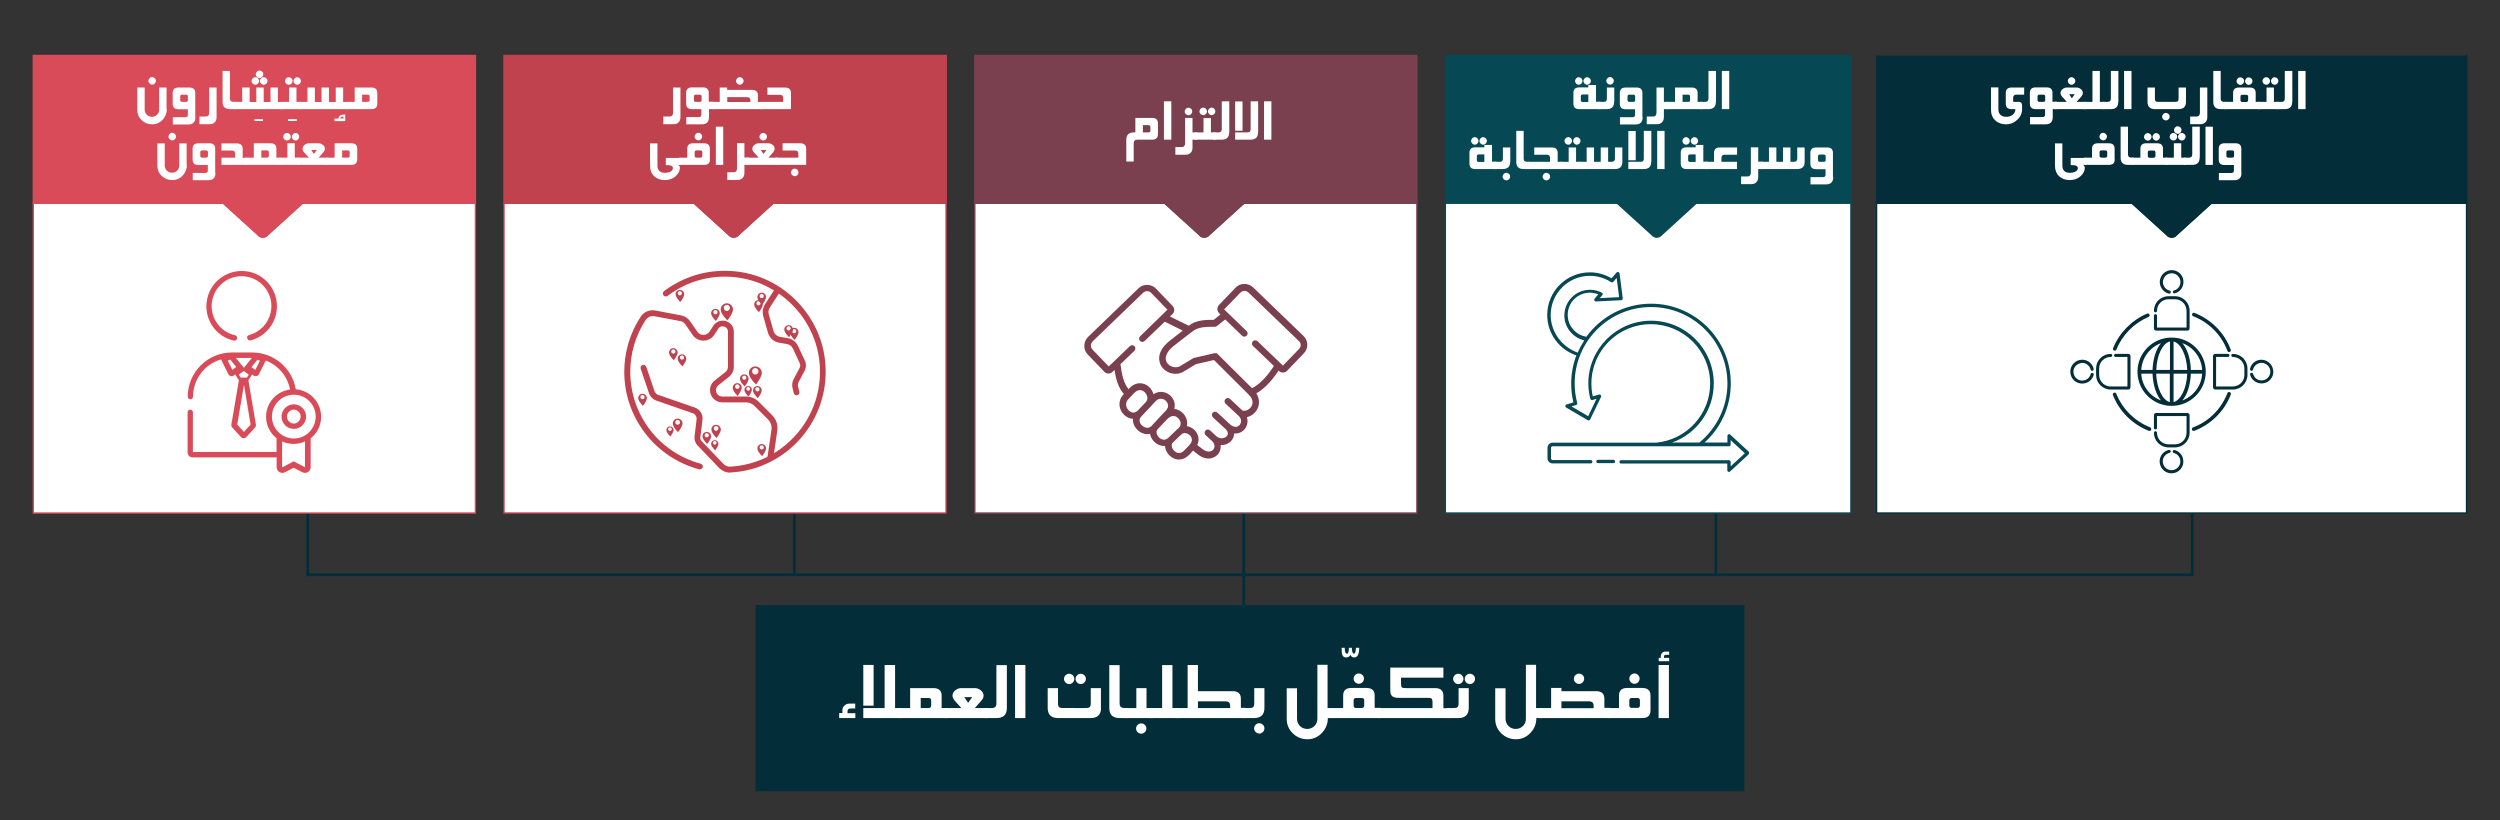 <?xml version="1.0" encoding="utf-8"?>
<!-- Generator: Adobe Illustrator 24.0.2, SVG Export Plug-In . SVG Version: 6.00 Build 0)  -->
<svg version="1.1" id="Layer_1" xmlns="http://www.w3.org/2000/svg" xmlns:xlink="http://www.w3.org/1999/xlink" x="0px" y="0px"
	 viewBox="0 0 1793.7 588.4" style="enable-background:new 0 0 1793.7 588.4;" xml:space="preserve">
<rect x="0" y="0" width="1793.7" height="588.4" fill="#333333" stroke="none"/>
<style type="text/css">
	.st0{fill:none;stroke:#032E39;stroke-width:2;stroke-miterlimit:10;}
	.st1{fill:#032E39;stroke:#032E39;stroke-miterlimit:10;}
	.st2{fill:#FFFFFF;stroke:#D94B58;stroke-miterlimit:10;}
	.st3{fill:#D94B58;stroke:#D94B58;stroke-miterlimit:10;}
	.st4{fill:#FFFFFF;stroke:#C0424F;stroke-miterlimit:10;}
	.st5{fill:#FFFFFF;stroke:#7A404F;stroke-miterlimit:10;}
	.st6{fill:#074855;stroke:#074855;stroke-miterlimit:10;}
	.st7{fill:#FFFFFF;stroke:#074855;stroke-miterlimit:10;}
	.st8{fill:#FFFFFF;stroke:#032E39;stroke-miterlimit:10;}
	.st9{fill:#7A404F;stroke:#7A404F;stroke-miterlimit:10;}
	.st10{fill:#C0424F;stroke:#C0424F;stroke-miterlimit:10;}
	.st11{fill:#074855;}
	.st12{fill:#D94B58;}
	.st13{fill:#032E39;}
	.st14{fill:#7A404F;}
	.st15{fill:#FFFFFF;}
	.st16{fill:#C0424F;}
	.st17{enable-background:new    ;}
</style>
<g id="Layer_1_1_">
</g>
<g>
	<polyline class="st0" points="1572.9,368.2 1572.9,412.4 220.8,412.4 220.8,368.2 	"/>
	<line class="st0" x1="892.4" y1="368.2" x2="892.4" y2="453.1"/>
	<line class="st0" x1="1231.1" y1="412.4" x2="1231.1" y2="368.2"/>
	<line class="st0" x1="569.9" y1="412.4" x2="569.9" y2="368.2"/>
</g>
<rect x="542.5" y="434.6" class="st1" width="708.6" height="132.6"/>
<path class="st2" d="M192.1,168.4c-1.8,2.3-5.2,2.3-7,0l-24.9-22.6H23.9v222.3l0,0h317.2V145.8H217L192.1,168.4z"/>
<path class="st3" d="M341.1,39.8H23.9v106h136.3l24.9,22.6c1.8,2.3,5.2,2.3,7,0l24.9-22.6h124.1L341.1,39.8L341.1,39.8z"/>
<path class="st4" d="M529.9,168.4c-1.8,2.3-5.2,2.3-7,0L498,145.8H361.6v222.3l0,0h317.2V145.8H554.7L529.9,168.4z"/>
<path class="st5" d="M892.4,145.8l-24.9,22.6c-1.8,2.3-5.2,2.3-7,0l-24.9-22.6H699.4v222.3l0,0h317.2l0,0V145.8h-5.7H892.4z"/>
<path class="st6" d="M1328.1,39.8h-291v106h123.3l24.9,22.6c1.8,2.3,5.2,2.3,7,0l24.9-22.6h111L1328.1,39.8L1328.1,39.8z"/>
<path class="st7" d="M1192.2,168.4c-1.8,2.3-5.2,2.3-7,0l-24.9-22.6H1037v222.3l0,0h291V145.8h-111L1192.2,168.4z"/>
<g>
	<path class="st8" d="M1586.5,145.8l-24.9,22.6c-1.8,2.3-5.2,2.3-7,0l-24.9-22.6h-183.3v222.3h423.3V145.8H1586.5z"/>
	<path class="st1" d="M1346.5,39.8v106h183.3l24.9,22.6c1.8,2.3,5.2,2.3,7,0l24.9-22.6h183.3v-106
		C1769.9,39.8,1346.5,39.8,1346.5,39.8z M1750.5,77.7c0-0.1-0.1-0.3-0.1-0.4c-0.1-0.3-0.1-0.7-0.1-1.1l0,0
		C1750.2,76.7,1750.3,77.3,1750.5,77.7z"/>
</g>
<path class="st9" d="M1016.6,39.8H699.4v106h136.3l24.9,22.6c1.8,2.3,5.2,2.3,7,0l24.9-22.6h118.4h5.7L1016.6,39.8L1016.6,39.8z"/>
<path class="st10" d="M678.8,39.8H361.6v106H498l24.9,22.6c1.8,2.3,5.2,2.3,7,0l24.9-22.6h124.1v-106
	C678.8,39.8,678.8,39.8,678.8,39.8z"/>
<g>
	<g>
		<g>
			<path class="st11" d="M1254.6,324l-13.2-12.2c-0.4-0.3-0.9-0.4-1.3-0.2c-0.4,0.2-0.7,0.6-0.7,1.1v4.8H1223
				c11.6-10.5,18.8-25.6,18.8-42.4c0-31.6-25.7-57.2-57.2-57.2c-19.1,0-36,9.4-46.4,23.7c-7.6-1.2-13.4-7.8-13.4-15.7
				c0-8.8,7.1-15.9,15.9-15.9c2,0,4.1,0.4,6,1.2l-2.6,3.1c-0.3,0.4-0.4,0.9-0.2,1.3c0.2,0.4,0.6,0.7,1.2,0.7l18-0.9
				c0.3,0,0.7-0.2,0.9-0.4c0.2-0.3,0.3-0.6,0.3-0.9l-2.3-17.9c-0.1-0.5-0.4-0.9-0.9-1s-1,0-1.3,0.4l-3.5,4.1
				c-4.8-2.8-10.1-4.3-15.6-4.3c-16.9,0-30.6,13.7-30.6,30.6c0,13.5,8.8,24.9,20.9,29c-2.4,6.3-3.7,13.1-3.7,20.2
				c0,4.5,0.5,9.1,1.6,13.5l-4.9,1.5c-0.5,0.1-0.8,0.5-0.9,1s0.2,1,0.6,1.2l15.5,9.1c0.3,0.2,0.6,0.2,1,0.1c0.3-0.1,0.6-0.3,0.7-0.6
				l7.8-16.2c0.2-0.4,0.1-1-0.2-1.3c-0.3-0.4-0.8-0.5-1.3-0.4l-4.4,1.3c-0.7-3-1-6.1-1-9.2c0-23.5,19.1-42.6,42.6-42.6
				s42.6,19.1,42.6,42.6c0,22.2-17.1,40.4-38.7,42.4H1114c-2,0-3.7,1.6-3.7,3.7v7.5c0,2,1.6,3.7,3.7,3.7h27.3c0.7,0,1.2-0.5,1.2-1.2
				s-0.5-1.2-1.2-1.2H1114c-0.7,0-1.2-0.5-1.2-1.2v-7.5c0-0.7,0.5-1.2,1.2-1.2h126.5c0.7,0,1.2-0.5,1.2-1.2v-3.2l10.2,9.4l-10.2,9.4
				v-3.2c0-0.7-0.5-1.2-1.2-1.2h-77.4c-0.7,0-1.2,0.5-1.2,1.2s0.5,1.2,1.2,1.2h76.2v4.8c0,0.5,0.3,0.9,0.7,1.1
				c0.2,0.1,0.3,0.1,0.5,0.1c0.3,0,0.6-0.1,0.8-0.3l13.2-12.2c0.3-0.2,0.4-0.6,0.4-0.9C1255,324.6,1254.9,324.3,1254.6,324
				L1254.6,324z M1112.6,226c0-15.5,12.6-28.1,28.1-28.1c5.4,0,10.7,1.6,15.2,4.5c0.5,0.3,1.2,0.2,1.6-0.2l2.4-2.8l1.8,13.8
				l-13.9,0.7l1.8-2.1c0.2-0.3,0.3-0.7,0.3-1c-0.1-0.4-0.3-0.7-0.6-0.8c-2.6-1.4-5.6-2.1-8.5-2.1c-10.1,0-18.4,8.2-18.4,18.4
				c0,8.7,6.1,16,14.3,17.9c-1.8,2.8-3.4,5.7-4.7,8.8C1120.8,249,1112.6,238.4,1112.6,226L1112.6,226z M1229.6,275.1
				c0-24.8-20.2-45-45-45s-45,20.2-45,45c0,3.7,0.5,7.4,1.4,11c0.1,0.3,0.3,0.6,0.6,0.8c0.3,0.2,0.6,0.2,1,0.1l2.9-0.9l-6,12.5
				l-12-7l3.3-1c0.6-0.2,1-0.8,0.8-1.5c-1.2-4.6-1.8-9.3-1.8-14c0-30.2,24.6-54.8,54.8-54.8c30.2,0,54.8,24.6,54.8,54.8
				c0,17.1-7.9,32.3-20.1,42.4h-19.6C1217.1,311.3,1229.6,294.7,1229.6,275.1L1229.6,275.1z"/>
			<path class="st11" d="M1157.6,329.9h-11.1c-0.7,0-1.2,0.5-1.2,1.2s0.5,1.2,1.2,1.2h11.1c0.7,0,1.2-0.5,1.2-1.2
				C1158.8,330.5,1158.3,329.9,1157.6,329.9z"/>
		</g>
	</g>
</g>
<g>
	<path class="st12" d="M167.8,244.4c0.1,0,0.3,0,0.4,0c0.9,0,1.7-0.6,1.9-1.5c0-0.2,0-0.3,0-0.5c0-0.9-0.6-1.7-1.5-1.9
		c-5.6-1.2-10.4-4.6-13.4-9.4c-3.1-4.8-4.1-10.6-2.8-16.2c2.6-11.5,14-18.8,25.6-16.2c11.5,2.6,18.8,14,16.2,25.6
		c-1.8,7.9-7.7,14-15.5,16.1c-0.9,0.2-1.5,1-1.4,1.9c0,0.2,0,0.3,0.1,0.5c0.3,1,1.3,1.7,2.4,1.4c9.2-2.4,16.2-9.7,18.3-19
		c3-13.6-5.6-27.2-19.2-30.2c-13.6-3-27.2,5.6-30.2,19.2c-1.5,6.6-0.3,13.4,3.3,19.1C155.6,239,161.2,242.9,167.8,244.4z"/>
	<path class="st12" d="M212.7,290.3c-0.6-0.1-1.3-0.2-1.9-0.2l0,0c-0.7,0-1.3,0.1-1.9,0.2c-3.9,0.9-6.9,4.4-6.9,8.6s3,7.7,6.9,8.6
		c0.6,0.1,1.3,0.2,1.9,0.2l0,0c0.7,0,1.3-0.1,1.9-0.2c3.9-0.9,6.9-4.4,6.9-8.6C219.6,294.7,216.6,291.2,212.7,290.3z M212.7,303.5
		c-0.6,0.3-1.3,0.4-1.9,0.4l0,0c-0.7,0-1.3-0.1-1.9-0.4c-1.8-0.8-3-2.5-3-4.6c0-2,1.2-3.8,3-4.6c0.6-0.3,1.3-0.4,1.9-0.4l0,0
		c0.7,0,1.3,0.1,1.9,0.4c1.8,0.8,3,2.5,3,4.6S214.4,302.7,212.7,303.5z"/>
	<path class="st12" d="M212.2,279.3c-2.5-15-15.6-26.4-31.3-26.4h-14.5c-17.5,0-31.7,14.2-31.7,31.7c0,1.1,0.9,1.9,1.9,1.9l0,0
		c1.1,0,1.9-0.9,1.9-1.9c0-12.7,8.5-23.4,20.1-26.7l5.2,10.5c0.3,0.7,1,1.2,1.7,1.4c0.8,0.2,1.6,0,2.2-0.4l1-0.7l2.7,4.1l-5.4,31.8
		c-0.1,0.8,0.1,1.6,0.7,2.2l6.1,6.7c0.5,0.6,1.2,0.9,2,0.9s1.5-0.3,2-0.9l6.1-6.7c0.6-0.6,0.8-1.4,0.7-2.2l-5.4-31.8l2.7-4.1l1,0.7
		c0.6,0.5,1.4,0.6,2.2,0.4s1.4-0.7,1.7-1.4l4.9-9.7c8.9,3.4,15.6,11.2,17.4,20.8c-9.7,1.2-17.2,9.5-17.2,19.5
		c0,6.2,2.9,11.8,7.5,15.4v9.9h-60v-28.5c0-1.1-0.9-1.9-1.9-1.9l0,0c-1.1,0-1.9,0.9-1.9,1.9v28.8c0,2,1.6,3.6,3.6,3.6h60.3v7
		c0,1.4,0.7,2.7,2,3.5c0.7,0.4,1.4,0.6,2.1,0.6c0.6,0,1.3-0.2,1.9-0.5l6.2-3.2l6.2,3.2c1.3,0.7,2.8,0.6,4-0.1s2-2,2-3.5v-20.7
		c4.6-3.6,7.5-9.2,7.5-15.4C230.4,288.6,222.4,280.1,212.2,279.3z M165.2,258l4.3,5.3l-2.8,2l-3.3-6.6L165.2,258z M169.2,256.8h11.5
		l-5.7,7.1L169.2,256.8z M180.4,263.4l4.3-5.3l1.8,0.7l-3.3,6.6L180.4,263.4z M179.8,304.6l-4.8,5.3l-4.8-5.3l4.8-28.2h0.1
		L179.8,304.6z M177.2,270.9h-4.5l-1.4-2.1l3.6-2.6l3.6,2.6L177.2,270.9z M219,335c0,0,0,0.1-0.1,0.2s-0.1,0-0.2,0l-8-4.2l-8,4.2
		c0,0-0.1,0-0.2,0c-0.1-0.1-0.1-0.1-0.1-0.2v-7v-1.9v-1.9v-7.5c2,0.9,4.1,1.5,6.3,1.7c0.6,0.1,1.3,0.1,1.9,0.1l0,0
		c0.7,0,1.3,0,1.9-0.1c2.2-0.2,4.4-0.8,6.3-1.7V335H219z M212.7,314.5c-0.6,0.1-1.3,0.1-1.9,0.1l0,0c-0.7,0-1.3,0-1.9-0.1
		c-7.8-1-13.8-7.6-13.8-15.6s6-14.6,13.8-15.6c0.6-0.1,1.3-0.1,1.9-0.1l0,0c0.6,0,1.3,0,1.9,0.1c7.8,0.9,13.8,7.6,13.8,15.6
		S220.4,313.6,212.7,314.5z"/>
</g>
<g>
	<path class="st13" d="M1533.6,266.7c0,13.5,11,24.5,24.5,24.5s24.5-11,24.5-24.5s-11-24.5-24.5-24.5S1533.6,253.2,1533.6,266.7z
		 M1547.1,265.4c0.3-10.4,4.5-19.2,9.8-20.4v20.4H1547.1z M1556.8,268.1v20.4c-5.2-1.3-9.4-10-9.8-20.4H1556.8z M1536.3,265.4
		c0.5-8.7,6.1-16.2,14.2-19.2c-3.6,4.2-5.8,11.3-6.1,19.2H1536.3z M1550.5,287.3c-8.1-3-13.7-10.5-14.2-19.2h8.1
		C1544.7,276,1546.9,283.1,1550.5,287.3z M1580,268.1c-0.5,8.7-6.1,16.2-14.2,19.2c3.6-4.2,5.8-11.3,6.1-19.2H1580z M1565.8,246.2
		c8.1,3,13.7,10.5,14.2,19.2h-8.1C1571.7,257.5,1569.4,250.4,1565.8,246.2z M1559.5,265.4V245c5.2,1.3,9.4,10,9.8,20.4H1559.5z
		 M1559.5,288.5v-20.4h9.8C1568.9,278.5,1564.7,287.2,1559.5,288.5z"/>
	<path class="st13" d="M1599.8,281.3L1599.8,281.3c-0.7-0.3-1.4,0.1-1.7,0.8c-4.3,11.3-13.3,20.3-24.7,24.6
		c-0.3,0.1-0.6,0.4-0.7,0.7s-0.2,0.7,0,1c0.2,0.5,0.7,0.8,1.2,0.8c0.2,0,0.3,0,0.5-0.1c12-4.6,21.6-14.1,26.2-26.1
		C1600.8,282.3,1600.4,281.6,1599.8,281.3z"/>
	<path class="st13" d="M1573.6,226.9L1573.6,226.9c11.3,4.4,20.3,13.4,24.5,24.8c0.2,0.5,0.7,0.9,1.2,0.9c0.2,0,0.3,0,0.5-0.1
		c0.3-0.1,0.6-0.4,0.7-0.7s0.2-0.7,0-1c-4.5-12-14-21.6-26-26.3c-0.7-0.3-1.4,0.1-1.7,0.8C1572.6,225.9,1572.9,226.6,1573.6,226.9z"
		/>
	<path class="st13" d="M1516.8,251.5L1516.8,251.5c0.2,0.1,0.3,0.1,0.5,0.1c0.5,0,1-0.3,1.2-0.8c4.2-10.5,12.6-19,23-23.4
		c0.3-0.1,0.6-0.4,0.7-0.7s0.1-0.7,0-1c-0.3-0.7-1.1-1-1.7-0.7c-11,4.7-19.9,13.7-24.4,24.8c-0.1,0.3-0.1,0.7,0,1
		C1516.2,251.1,1516.5,251.4,1516.8,251.5z"/>
	<path class="st13" d="M1542.7,306.6c-11-4.3-19.9-13.1-24.3-24.1c-0.3-0.7-1-1-1.7-0.7s-1,1-0.7,1.7c4.6,11.7,14,21,25.7,25.6
		c0.2,0.1,0.3,0.1,0.5,0.1c0.5,0,1-0.3,1.2-0.8c0.1-0.3,0.1-0.7,0-1C1543.3,307,1543,306.7,1542.7,306.6z"/>
	<path class="st13" d="M1547,237.2h22.4c0.9,0,1.6-0.7,1.6-1.6V223c0-5.8-4.7-10.5-10.5-10.5h-4.6c-5.8,0-10.5,4.7-10.5,10.5
		c0,0.6,0.5,1.1,1.1,1.1s1.1-0.5,1.1-1.1c0-4.6,3.7-8.3,8.3-8.3h4.6c4.6,0,8.3,3.7,8.3,8.3v12h-21.2v-8.5c0-0.6-0.5-1.1-1.1-1.1
		s-1.1,0.5-1.1,1.1v9.1C1545.3,236.4,1546.1,237.2,1547,237.2z"/>
	<path class="st13" d="M1556.2,210.7c0.1,0,0.2,0,0.2,0c0.5,0,1-0.4,1.1-0.9c0.1-0.6-0.2-1.2-0.8-1.3c-1.6-0.4-3-1.3-3.9-2.8
		s-1.2-3.1-0.8-4.7c0.8-3.4,4.1-5.5,7.5-4.8c3.4,0.8,5.5,4.1,4.8,7.5c-0.5,2.3-2.2,4.1-4.5,4.7c-0.3,0.1-0.5,0.3-0.7,0.5
		c-0.1,0.3-0.2,0.6-0.1,0.8c0.1,0.3,0.3,0.5,0.5,0.7c0.3,0.1,0.6,0.2,0.8,0.1c3.1-0.8,5.4-3.3,6.1-6.4c0.5-2.2,0.1-4.5-1.1-6.4
		s-3.1-3.2-5.3-3.7c-4.6-1-9.1,1.9-10.2,6.5c-0.5,2.2-0.1,4.5,1.1,6.4S1554,210.2,1556.2,210.7z"/>
	<path class="st13" d="M1569.4,296.3H1547c-0.9,0-1.6,0.7-1.6,1.6v9.1c0,0.6,0.5,1.1,1.1,1.1s1.1-0.5,1.1-1.1v-8.5h21.2v12
		c0,4.6-3.7,8.3-8.3,8.3h-4.6c-4.6,0-8.3-3.7-8.3-8.3c0-0.6-0.5-1.1-1.1-1.1s-1.1,0.5-1.1,1.1c0,5.8,4.7,10.5,10.5,10.5h4.6
		c5.8,0,10.5-4.7,10.5-10.5V298C1571,297.1,1570.3,296.3,1569.4,296.3z"/>
	<path class="st13" d="M1560.2,322.9c-0.3-0.1-0.6,0-0.8,0.1c-0.3,0.1-0.4,0.4-0.5,0.7c-0.1,0.3,0,0.6,0.1,0.8
		c0.1,0.3,0.4,0.4,0.7,0.5c2.3,0.6,4,2.4,4.5,4.7c0.8,3.4-1.4,6.7-4.8,7.5s-6.7-1.4-7.5-4.8c-0.4-1.6-0.1-3.3,0.8-4.7
		c0.9-1.4,2.3-2.4,3.9-2.8c0.6-0.1,1-0.7,0.8-1.3c-0.1-0.6-0.8-1-1.3-0.8c-2.2,0.5-4.1,1.8-5.3,3.7c-1.2,1.9-1.6,4.2-1.1,6.4
		c0.9,4,4.4,6.7,8.3,6.7c0.6,0,1.2-0.1,1.9-0.2c2.2-0.5,4.1-1.8,5.3-3.7s1.6-4.2,1.1-6.4C1565.7,326.1,1563.3,323.7,1560.2,322.9z"
		/>
	<path class="st13" d="M1602,253.9c-0.6,0-1.1,0.5-1.1,1.1s0.5,1.1,1.1,1.1c4.6,0,8.3,3.7,8.3,8.3v4.6c0,4.6-3.7,8.3-8.3,8.3h-12
		v-21.2h8.5c0.6,0,1.1-0.5,1.1-1.1s-0.5-1.1-1.1-1.1h-9.1c-0.9,0-1.6,0.7-1.6,1.6v22.4c0,0.9,0.7,1.6,1.6,1.6h12.6
		c5.8,0,10.5-4.7,10.5-10.5v-4.6C1612.5,258.6,1607.8,253.9,1602,253.9z"/>
	<path class="st13" d="M1624.4,258.3c-2.2-0.5-4.5-0.1-6.4,1.1s-3.2,3.1-3.7,5.3c0,0.1,0,0.2,0,0.2c0,0.5,0.4,1,0.9,1.1
		c0.3,0.1,0.6,0,0.8-0.1c0.3-0.2,0.4-0.4,0.5-0.7c0.4-1.6,1.3-3,2.8-3.9c1.4-0.9,3.1-1.2,4.7-0.8c3.4,0.8,5.5,4.1,4.8,7.5
		c-0.8,3.4-4.1,5.5-7.5,4.8c-2.3-0.5-4.1-2.2-4.7-4.5c-0.2-0.6-0.8-1-1.4-0.8c-0.3,0.1-0.5,0.3-0.7,0.5c-0.1,0.3-0.2,0.6-0.1,0.8
		c0.8,3.1,3.3,5.4,6.4,6.1c0.6,0.1,1.2,0.2,1.9,0.2c1.6,0,3.2-0.5,4.5-1.3c1.9-1.2,3.2-3.1,3.7-5.3
		C1631.8,263.9,1628.9,259.4,1624.4,258.3z"/>
	<path class="st13" d="M1528.6,277.9v-22.4c0-0.9-0.7-1.6-1.6-1.6h-9.1c-0.6,0-1.1,0.5-1.1,1.1s0.5,1.1,1.1,1.1h8.5v21.2h-12
		c-4.6,0-8.3-3.7-8.3-8.3v-4.6c0-4.6,3.7-8.3,8.3-8.3c0.6,0,1.1-0.5,1.1-1.1s-0.5-1.1-1.1-1.1c-5.8,0-10.5,4.7-10.5,10.5v4.6
		c0,5.8,4.7,10.5,10.5,10.5h12.6C1527.8,279.6,1528.6,278.8,1528.6,277.9z"/>
	<path class="st13" d="M1497.2,261.3c1.4,0.9,2.4,2.3,2.8,3.9c0.1,0.3,0.2,0.5,0.5,0.7s0.6,0.2,0.8,0.1c0.5-0.1,0.9-0.6,0.9-1.1
		c0-0.1,0-0.2,0-0.2c-0.5-2.2-1.8-4.1-3.7-5.3c-1.9-1.2-4.2-1.6-6.4-1.1c-4.6,1-7.5,5.6-6.5,10.2c0.9,4,4.4,6.7,8.3,6.7
		c0.6,0,1.2-0.1,1.9-0.2c3.1-0.7,5.6-3,6.4-6.1c0.1-0.3,0-0.6-0.1-0.8c-0.1-0.3-0.4-0.4-0.7-0.5c-0.6-0.2-1.2,0.2-1.4,0.8
		c-0.6,2.3-2.4,4-4.7,4.5c-3.4,0.8-6.7-1.4-7.5-4.8s1.4-6.7,4.8-7.5l0,0C1494.1,260.1,1495.8,260.4,1497.2,261.3z M1501.1,267.9
		L1501.1,267.9L1501.1,267.9L1501.1,267.9z"/>
</g>
<path class="st14" d="M935.2,241l-36.1-34.8c-1.7-1.6-4-2.5-6.4-2.5s-4.6,1-6.2,2.7l-11.9,12.4c-1.6,1.7-1.5,4.3,0.1,5.9l1,0.9
	l-4.9,3.9c-0.1,0-0.3,0-0.4,0c-7.7-0.2-13.3,1-16.9,3.8l-0.6,0.4l-13.5-6.6l1.8-1.7c0.8-0.8,1.3-1.8,1.3-2.9c0-1.1-0.4-2.2-1.2-3
	l-11.9-12.4c-1.6-1.7-3.9-2.7-6.2-2.7c-2.4-0.1-4.7,0.8-6.4,2.5l-36.1,34.8c-3.5,3.4-3.7,9.1-0.3,12.6l11.9,12.4
	c0.8,0.9,1.9,1.3,3,1.3c1,0,2.1-0.4,2.9-1.2l1.4-1.4c1,6.4,2.7,12.8,6.8,17.3l-0.5,0.5c-4.3,4.7-3,10.9,0.5,14.3
	c1.9,1.9,4.2,2.9,6.5,3c-0.3,3,1.1,5.9,3.2,8c1.9,1.8,4.5,3,7.1,3c0.6,0,1.3-0.1,1.9-0.2c0.4,2.1,1.5,4.1,3,5.6
	c1.8,1.8,4.3,3.1,7,3.1c0.3,0,0.6,0,0.8,0c0,0.5,0.1,1,0.2,1.6c0.9,3.7,3.9,6.8,7.5,7.8c0.6,0.2,1.4,0.3,2.3,0.3
	c2.1,0,4.8-0.7,7.5-3.6l2.6-2.8l3.8,3c2.5,1.9,5,2.7,7.2,2.7c2.8,0,5.2-1.2,6.8-3c1.5-1.7,2.3-4.1,2-6.7c3,0.2,5.7-1,7.5-2.9
	c1.3-1.4,2.2-3.3,2.2-5.4c3.1,0.3,5.7-1,7.4-2.9c1.9-2.3,2.8-5.6,1.7-8.8c2.8-0.6,5.4-2.4,7.1-5.1c1.9-3,2.5-7.5-0.3-12
	c4.2-2.3,9.8-7,16-16.3l0.2,0.2c0.8,0.8,1.9,1.2,2.9,1.2c1.1,0,2.2-0.4,3-1.3l11.9-12.4C938.9,250.1,938.8,244.4,935.2,241
	L935.2,241z M809.8,294.4c-1.9-1.9-2.8-5.2-0.4-7.8l4.1-4.4c1.7-1.8,3.5-2.6,5.3-2.2c1.9,0.4,3.6,2.1,4.2,4.1c0.3,1,0.6,2.9-1,4.5
	l0,0l-5.8,6.1C813.9,296.9,811.3,296,809.8,294.4L809.8,294.4z M826.2,305.6c-2.4,2.5-5.4,1-6.8-0.3c-0.4-0.3-3.4-3.4-0.7-6.3l0,0
	l10.4-11.1c1.3-1.4,2.6-1.8,3.7-1.8c0.4,0,0.8,0.1,1.1,0.1c1.9,0.4,3.5,1.9,4,3.7c0.5,1.6,0,3.3-1.5,4.8l-2.2,2.3
	c-0.1,0.1-0.2,0.2-0.3,0.3L826.2,305.6z M838.5,313.9C838.5,313.9,838.4,313.9,838.5,313.9c-0.1,0.1-0.1,0.1-0.2,0.2
	c-3.2,3-6.2,0.3-6.8-0.3c-1.3-1.3-2.7-4.1-0.8-6c0,0,0,0,0.1-0.1l6.4-6.7l0.1-0.1c0,0,0,0,0.1-0.1l0.4-0.4c1.6-1.6,3.3-2.2,5-1.8
	c1.9,0.4,3.5,2.1,4.1,4c0.3,1.2,0.4,3-1.4,4.7l-0.8,0.7c0,0,0,0-0.1,0s-0.1,0.1-0.1,0.1L838.5,313.9z M853.4,319.3l-3.4,3.6
	c-1.6,1.8-3.4,2.4-5.1,2c-1.9-0.5-3.6-2.3-4.1-4.3c-0.2-0.9-0.3-2.1,0.7-3.1l0.1-0.1l6.1-5.8c1.8-1.6,4.4-0.8,6,0.7
	C854.5,313.1,856.7,315.8,853.4,319.3L853.4,319.3z M897.8,291.7c-1.2,1.9-3.7,3.5-6.3,2.9l-9-8.4c-1-0.9-2.4-0.8-3.3,0.1
	c-0.9,1-0.8,2.4,0.1,3.3l9.4,8.8l0,0l0,0c2.3,2.1,2.1,4.8,0.7,6.5c-1.6,1.9-4.1,1.8-6.6-0.2l-9.4-8.7c-1-0.9-2.4-0.8-3.3,0.1
	c-0.9,1-0.8,2.4,0.1,3.3l9.4,8.7c1.6,1.8,1.8,3.5,0.5,4.9c-1.6,1.7-4.8,2.2-7.5-0.1l-0.1-0.1l-4.3-4c-1-0.9-2.5-0.8-3.3,0.1
	c-0.9,1-0.8,2.5,0.1,3.3l4.7,4.3c2.3,2.4,1.9,4.8,0.8,6.1c-1.4,1.6-4.3,2.2-7.6-0.3l-3.9-3c1.9-4,0.7-8-1.8-10.6
	c-1.5-1.5-3.5-2.6-5.7-3c0.4-1.5,0.4-3.1-0.1-4.7c-1-3.6-4-6.5-7.6-7.4c-0.4-0.1-0.9-0.2-1.3-0.2c0.5-1.7,0.5-3.4,0-5.1
	c-1-3.4-3.9-6.1-7.4-6.9c-2.6-0.6-5.2-0.1-7.5,1.4c0-0.1-0.1-0.2-0.1-0.3c-1.1-3.7-4.1-6.5-7.6-7.3s-7,0.5-9.8,3.6l-0.4,0.4
	c-3.3-4-4.8-10.1-5.8-17.9l10-9.6c0.9-0.9,1-2.4,0.1-3.3c-0.9-0.9-2.4-1-3.3-0.1L800,258.6c-0.1,0.1-0.2,0.1-0.2,0.2l-4.3,4.1
	l-11.6-12c-1.6-1.7-1.6-4.3,0.1-6l36.1-34.8c0.8-0.8,1.9-1.2,3-1.2s2.2,0.5,2.9,1.3l11.6,12L818,241.3c-0.9,0.9-1,2.4-0.1,3.3
	c0.9,0.9,2.4,1,3.3,0.1l14.5-13.9l12.9,6.4l-9.1,7.1c-10.9,8.5-7.6,16.1-6.4,18.2c2.2,3.6,6.2,5.7,10.3,5.7c1.6,0,3.2-0.3,4.7-1
	c0.1,0,0.2-0.1,0.3-0.1l9.6-5.8l13-3l24.9,24.8C900,287,898.6,290.4,897.8,291.7L897.8,291.7z M932.1,250.3l-11.6,12l-1.8-1.7
	c-0.1-0.1-0.1-0.1-0.2-0.2l-16.3-15.6c-0.9-0.9-2.4-0.9-3.3,0.1c-0.9,0.9-0.9,2.4,0.1,3.3l15,14.4c-6.6,10.1-12.2,14.2-15.7,15.9
	L873.6,254l0,0l-0.1-0.1c0,0,0,0-0.1-0.1l-0.1-0.1c0,0-0.1,0-0.1-0.1c0,0-0.1,0-0.1-0.1c0,0-0.1,0-0.1-0.1h-0.1h-0.1h-0.1h-0.1
	c-0.1,0-0.1,0-0.2,0c0,0,0,0-0.1,0s-0.1,0-0.2,0l0,0c-0.1,0-0.1,0-0.2,0c0,0,0,0-0.1,0h-0.1h-0.1h-0.1h-0.1l0,0l-14.7,3.4
	c-0.2,0.1-0.5,0.2-0.7,0.3l-9.8,5.9c-3.2,1.3-7.2,0-9-2.9c-2.1-3.4-0.1-8,5.2-12.1l12.1-9.4c0,0,0,0,0.1,0l1.7-1.3
	c2.6-2,7.5-3,13.9-2.8c0.2,0,0.4,0,0.5,0c1.4,0.1,1.9-0.2,3-1l5.4-4.3l12.1,11.7c0.9,0.9,2.4,0.9,3.3-0.1c0.9-0.9,0.9-2.4-0.1-3.3
	L878.3,222l11.6-12c0.8-0.8,1.8-1.3,2.9-1.3h0.1c1.1,0,2.1,0.4,2.9,1.2l36.1,34.8C933.6,246,933.7,248.7,932.1,250.3L932.1,250.3z"
	/>
<g>
	<path class="st15" d="M578.8,277.9c-2,0-3.6,1.6-3.6,3.6c0,1.6,1.2,3.7,3.9,6.4c1.5-2,3.3-4.6,3.3-6.4
		C582.3,279.5,580.7,277.9,578.8,277.9z M579.6,285.3L579.6,285.3L579.6,285.3z M578.8,282.4c-1,0-1.8-0.8-1.8-1.8s0.8-1.8,1.8-1.8
		s1.8,0.8,1.8,1.8S579.8,282.4,578.8,282.4z"/>
</g>
<g>
	<g>
		<path class="st16" d="M571.5,283.6c-0.9,0-1.8-0.6-2-1.6l-0.9-3.7c-0.5-2.1-0.2-4.3,0.8-6.2l4.3-8.1c0.6-1.1,0.6-2.3,0.1-3.4
			l-4.9-10.5c-0.8-1.8-2.5-3-4.4-3.3l-5.4-0.9c-3.9-0.6-7-3.5-8.1-7.2l-3.4-12c-0.8-2.8-0.3-5.8,1.2-8.3l7.5-11.6
			c0.6-1,1.9-1.3,2.9-0.6c1,0.6,1.3,1.9,0.6,2.9l-7.5,11.6c-0.9,1.4-1.2,3.2-0.7,4.8l3.4,12c0.6,2.2,2.5,3.8,4.7,4.2l5.4,0.9
			c3.3,0.5,6.1,2.7,7.5,5.7l4.9,10.5c1.1,2.3,1,5-0.2,7.2l-4.3,8.1c-0.5,1-0.7,2.1-0.4,3.2l0.9,3.7c0.3,1.1-0.4,2.3-1.5,2.5
			C571.8,283.6,571.7,283.6,571.5,283.6z"/>
		<path class="st16" d="M523.7,339.1c-2.9,0-5.6-1.2-7.6-3.2l-15.7-16.4c-1.6-1.7-2.3-3.9-2.1-6.2l1.5-12.4c0.2-1.9-0.9-3.7-2.7-4.4
			l-25.4-8.8c-2.9-0.8-5.2-2.9-6.1-5.7l-5.9-17.4c-0.4-1.1,0.2-2.3,1.3-2.7c1.1-0.4,2.3,0.2,2.7,1.3l5.9,17.4c0.5,1.5,1.7,2.6,3.3,3
			h0.2l25.4,8.8c3.7,1.3,6,4.9,5.5,8.9l-1.5,12.4c-0.1,1,0.2,2.1,0.9,2.8l15.7,16.4c1.3,1.3,3,2,4.9,1.9c17.6-1,33.9-8.6,45.9-21.5
			c12.1-12.9,18.7-29.8,18.4-47.6c-0.2-17.8-7.4-34.6-20.1-47.2c-12.7-12.7-29.5-19.8-47.3-20c-15.3-0.2-29.8,4.6-41.9,13.8
			c-0.9,0.7-2.3,0.5-3-0.4s-0.5-2.3,0.4-3c12.9-9.7,28.3-14.8,44.5-14.6c18.9,0.2,36.7,7.7,50.2,21.2s21.1,31.3,21.3,50.2
			c0.3,18.8-6.7,36.8-19.5,50.5S542.8,338,524.1,339C524.1,339.1,523.9,339.1,523.7,339.1z"/>
		<path class="st16" d="M502,336.8c-0.2,0-0.4,0-0.5-0.1c-31.5-8.5-53.6-37.2-53.6-69.9c0-14.1,4.1-27.9,11.8-39.6
			c2.3-3.5,6.4-5.2,10.6-4.4l18.9,3.6c2.4,0.6,4.5,2,5.9,4l5.3,7.7c1,1.4,2.6,2.2,4.3,2.2c1.7,0,3.4-0.9,4.3-2.3l2.8-4.3
			c2-3,5.6-4.3,9-3.3c3.5,1,5.7,4.1,5.7,7.7v25.1c0,2.8-1.3,5.5-3.5,7.2l-7.6,6c-1.1,0.9-1.7,2.2-1.7,3.6c0,2.5,2,4.5,4.5,4.5h17
			c3.5,0,6.7,1.3,9.2,3.8l9.6,9.6c2.9,2.9,4.3,7,3.7,11.1l-2.8,19.2c-0.2,1.2-1.2,2-2.4,1.8s-1.9-1.2-1.8-2.4l2.8-19.2
			c0.4-2.7-0.5-5.5-2.5-7.5l-9.6-9.6c-1.7-1.7-3.9-2.6-6.2-2.6h-17c-4.8,0-8.8-3.9-8.8-8.8c0-2.7,1.2-5.2,3.4-6.9l7.6-6
			c1.2-0.9,1.9-2.4,1.9-3.9V238c0-2.1-1.4-3.3-2.7-3.7s-3.2-0.2-4.3,1.6l-2.8,4.3c-1.7,2.6-4.7,4.2-7.8,4.2c-3.1,0-6-1.5-7.7-4
			l-5.3-7.7c-0.8-1.2-2-2-3.4-2.3l-18.7-3.5c-2.5-0.5-4.9,0.6-6.3,2.6c-7.3,11.1-11.1,24-11.1,37.3c0,30.8,20.7,57.9,50.5,65.9
			c1.1,0.3,1.8,1.5,1.5,2.6C503.7,336.2,502.9,336.8,502,336.8z"/>
	</g>
	<g>
		<path class="st16" d="M483.1,249.8c-1.7,0-3.1,1.4-3.1,3.1c0,1.4,1.1,3.2,3.4,5.6c1.3-1.7,2.8-4,2.8-5.6
			C486.2,251.2,484.8,249.8,483.1,249.8z M483.9,256.2L483.9,256.2L483.9,256.2z M483.1,253.7c-0.9,0-1.5-0.7-1.5-1.5
			c0-0.9,0.7-1.5,1.5-1.5s1.5,0.7,1.5,1.5C484.7,253,484,253.7,483.1,253.7z"/>
	</g>
	<g>
		<path class="st16" d="M534,268.6c-1.7,0-3.1,1.4-3.1,3.1c0,1.4,1.1,3.2,3.4,5.6c1.3-1.7,2.8-4,2.8-5.6
			C537.1,270,535.7,268.6,534,268.6z M534.7,274.9L534.7,274.9L534.7,274.9z M534,272.5c-0.9,0-1.5-0.7-1.5-1.5
			c0-0.9,0.7-1.5,1.5-1.5s1.5,0.7,1.5,1.5S534.8,272.5,534,272.5z"/>
	</g>
	<g>
		<path class="st16" d="M536.8,277c-1.5,0-2.7,1.2-2.7,2.7c0,1.2,0.9,2.8,2.9,4.8c1.1-1.5,2.4-3.4,2.4-4.8
			C539.5,278.1,538.3,277,536.8,277z M537.5,282.4L537.5,282.4L537.5,282.4z M536.8,280.3c-0.7,0-1.3-0.6-1.3-1.3
			c0-0.7,0.6-1.3,1.3-1.3s1.3,0.6,1.3,1.3C538.2,279.7,537.6,280.3,536.8,280.3z"/>
	</g>
	<g>
		<path class="st16" d="M541.9,262.9c-2.6,0-4.6,2.1-4.6,4.6c0,2.1,1.6,4.9,5.1,8.4c1.9-2.5,4.2-6,4.2-8.4
			C546.5,265,544.5,262.9,541.9,262.9z M543,272.4L543,272.4L543,272.4z M541.9,268.7c-1.3,0-2.3-1-2.3-2.3s1-2.3,2.3-2.3
			s2.3,1,2.3,2.3S543.2,268.7,541.9,268.7z"/>
	</g>
	<g>
		<path class="st16" d="M543.4,277c-1.7,0-3.1,1.4-3.1,3.1c0,1.4,1.1,3.2,3.4,5.6c1.3-1.7,2.8-4,2.8-5.6
			C546.5,278.3,545.2,277,543.4,277z M544.2,283.3L544.2,283.3L544.2,283.3z M543.4,280.8c-0.9,0-1.5-0.7-1.5-1.5
			c0-0.9,0.7-1.5,1.5-1.5s1.5,0.7,1.5,1.5C545,280.2,544.3,280.8,543.4,280.8z"/>
	</g>
	<g>
		<path class="st16" d="M529,274.9c-1.8,0-3.3,1.5-3.3,3.3c0,1.5,1.1,3.4,3.5,5.9c1.3-1.8,3-4.2,3-5.9
			C532.3,276.4,530.8,274.9,529,274.9z M529.8,281.6L529.8,281.6L529.8,281.6z M529,279c-0.9,0-1.6-0.7-1.6-1.6s0.7-1.6,1.6-1.6
			s1.6,0.7,1.6,1.6C530.7,278.3,529.9,279,529,279z"/>
	</g>
	<g>
		<path class="st16" d="M569.8,235.2c-1.7,0-3.1,1.4-3.1,3.1c0,1.4,1.1,3.2,3.4,5.6c1.3-1.7,2.8-4,2.8-5.6
			C572.9,236.6,571.5,235.2,569.8,235.2z M570.6,241.6L570.6,241.6L570.6,241.6z M569.8,239.1c-0.9,0-1.5-0.7-1.5-1.5
			c0-0.9,0.7-1.5,1.5-1.5s1.5,0.7,1.5,1.5C571.4,238.4,570.7,239.1,569.8,239.1z"/>
	</g>
	<g>
		<path class="st16" d="M565.8,233.3c-1.7,0-3.1,1.4-3.1,3.1c0,1.4,1.1,3.2,3.4,5.6c1.3-1.7,2.8-4,2.8-5.6
			C568.9,234.6,567.5,233.3,565.8,233.3z M566.5,239.6L566.5,239.6L566.5,239.6z M565.8,237.1c-0.9,0-1.5-0.7-1.5-1.5
			c0-0.9,0.7-1.5,1.5-1.5s1.5,0.7,1.5,1.5C567.3,236.5,566.6,237.1,565.8,237.1z"/>
	</g>
	<g>
		<path class="st16" d="M546.5,210c-1.7,0-3.1,1.4-3.1,3.1c0,1.4,1.1,3.2,3.4,5.6c1.3-1.7,2.8-4,2.8-5.6
			C549.6,211.4,548.3,210,546.5,210z M547.3,216.3L547.3,216.3L547.3,216.3z M546.5,213.9c-0.9,0-1.5-0.7-1.5-1.5
			c0-0.9,0.7-1.5,1.5-1.5s1.5,0.7,1.5,1.5C548.1,213.2,547.4,213.9,546.5,213.9z"/>
	</g>
	<g>
		<path class="st16" d="M544.2,215.3c-1.7,0-3.1,1.4-3.1,3.1c0,1.4,1.1,3.2,3.4,5.6c1.3-1.7,2.8-4,2.8-5.6
			C547.3,216.6,545.9,215.3,544.2,215.3z M545,221.6L545,221.6L545,221.6z M544.2,219.1c-0.9,0-1.5-0.7-1.5-1.5
			c0-0.9,0.7-1.5,1.5-1.5s1.5,0.7,1.5,1.5C545.7,218.5,545.1,219.1,544.2,219.1z"/>
	</g>
	<g>
		<path class="st16" d="M513.3,221.6c-1.7,0-3.1,1.4-3.1,3.1c0,1.4,1.1,3.2,3.4,5.6c1.3-1.7,2.8-4,2.8-5.6
			C516.4,223,515,221.6,513.3,221.6z M514,227.9L514,227.9L514,227.9z M513.3,225.5c-0.9,0-1.5-0.7-1.5-1.5c0-0.9,0.7-1.5,1.5-1.5
			s1.5,0.7,1.5,1.5S514.1,225.5,513.3,225.5z"/>
	</g>
	<g>
		<path class="st16" d="M487.8,208c-1.7,0-3.1,1.4-3.1,3.1c0,1.4,1.1,3.2,3.4,5.6c1.3-1.7,2.8-4,2.8-5.6
			C490.9,209.4,489.5,208,487.8,208z M488.5,214.4L488.5,214.4L488.5,214.4z M487.8,211.9c-0.9,0-1.5-0.7-1.5-1.5
			c0-0.9,0.7-1.5,1.5-1.5s1.5,0.7,1.5,1.5S488.6,211.9,487.8,211.9z"/>
	</g>
	<g>
		<path class="st16" d="M521.5,217.6c-2.4,0-4.4,2-4.4,4.4c0,2,1.5,4.6,4.8,7.9c1.8-2.4,4-5.6,4-7.9
			C525.9,219.6,523.9,217.6,521.5,217.6z M522.6,226.5L522.6,226.5L522.6,226.5z M521.5,223.1c-1.2,0-2.2-1-2.2-2.2s1-2.2,2.2-2.2
			s2.2,1,2.2,2.2S522.7,223.1,521.5,223.1z"/>
	</g>
	<g>
		<path class="st16" d="M489.3,254.2c-1.7,0-3.1,1.4-3.1,3.1c0,1.4,1.1,3.2,3.4,5.6c1.3-1.7,2.8-4,2.8-5.6
			C492.4,255.6,491,254.2,489.3,254.2z M490.1,260.5L490.1,260.5L490.1,260.5z M489.3,258c-0.9,0-1.5-0.7-1.5-1.5
			c0-0.9,0.7-1.5,1.5-1.5s1.5,0.7,1.5,1.5C490.9,257.4,490.2,258,489.3,258z"/>
	</g>
	<g>
		<path class="st16" d="M461,282.5c-1.7,0-3.1,1.4-3.1,3.1c0,1.4,1.1,3.2,3.4,5.6c1.3-1.7,2.8-4,2.8-5.6
			C464.1,283.9,462.7,282.5,461,282.5z M461.7,288.9L461.7,288.9L461.7,288.9z M461,286.4c-0.9,0-1.5-0.7-1.5-1.5
			c0-0.9,0.7-1.5,1.5-1.5s1.5,0.7,1.5,1.5C462.5,285.7,461.8,286.4,461,286.4z"/>
	</g>
	<g>
		<path class="st16" d="M486.2,300.3c-1.9,0-3.5,1.6-3.5,3.5c0,1.6,1.2,3.6,3.8,6.3c1.4-1.9,3.2-4.5,3.2-6.3
			C489.7,301.9,488.1,300.3,486.2,300.3z M487.1,307.4L487.1,307.4L487.1,307.4z M486.2,304.7c-1,0-1.7-0.8-1.7-1.7
			c0-1,0.8-1.7,1.7-1.7s1.7,0.8,1.7,1.7C488,303.9,487.2,304.7,486.2,304.7z"/>
	</g>
	<g>
		<path class="st16" d="M480.7,305.9c-1.4,0-2.6,1.2-2.6,2.6c0,1.2,0.9,2.7,2.8,4.7c1.1-1.4,2.4-3.3,2.4-4.7
			C483.3,307.1,482.1,305.9,480.7,305.9z M481.3,311.2L481.3,311.2L481.3,311.2z M480.7,309.2c-0.7,0-1.3-0.6-1.3-1.3
			c0-0.7,0.6-1.3,1.3-1.3c0.7,0,1.3,0.6,1.3,1.3S481.4,309.2,480.7,309.2z"/>
	</g>
	<g>
		<path class="st16" d="M546.5,318.6c-1.7,0-3.1,1.4-3.1,3.1c0,1.4,1.1,3.2,3.4,5.6c1.3-1.7,2.8-4,2.8-5.6
			C549.6,320,548.3,318.6,546.5,318.6z M547.3,325L547.3,325L547.3,325z M546.5,322.5c-0.9,0-1.5-0.7-1.5-1.5c0-0.9,0.7-1.5,1.5-1.5
			s1.5,0.7,1.5,1.5C548.1,321.8,547.4,322.5,546.5,322.5z"/>
	</g>
	<g>
		<path class="st16" d="M507.1,309.9c-1.7,0-3.1,1.4-3.1,3.1c0,1.4,1.1,3.2,3.4,5.6c1.3-1.7,2.8-4,2.8-5.6
			C510.2,311.3,508.8,309.9,507.1,309.9z M507.8,316.3L507.8,316.3L507.8,316.3z M507.1,313.8c-0.9,0-1.5-0.7-1.5-1.5
			c0-0.9,0.7-1.5,1.5-1.5s1.5,0.7,1.5,1.5C508.6,313.1,507.9,313.8,507.1,313.8z"/>
	</g>
	<g>
		<path class="st16" d="M512.8,315.8c-1.4,0-2.6,1.2-2.6,2.6c0,1.2,0.9,2.7,2.9,4.7c1.1-1.4,2.4-3.4,2.4-4.7
			C515.4,316.9,514.2,315.8,512.8,315.8z M513.4,321.1L513.4,321.1L513.4,321.1z M512.8,319c-0.7,0-1.3-0.6-1.3-1.3
			c0-0.7,0.6-1.3,1.3-1.3s1.3,0.6,1.3,1.3C514.1,318.5,513.5,319,512.8,319z"/>
	</g>
	<g>
		<path class="st16" d="M513.8,304.8c-1.9,0-3.4,1.5-3.4,3.4c0,1.6,1.2,3.5,3.7,6.1c1.4-1.9,3.1-4.4,3.1-6.1
			C517.1,306.3,515.6,304.8,513.8,304.8z M514.6,311.7L514.6,311.7L514.6,311.7z M513.8,309.1c-0.9,0-1.7-0.8-1.7-1.7
			c0-0.9,0.8-1.7,1.7-1.7s1.7,0.8,1.7,1.7C515.4,308.3,514.7,309.1,513.8,309.1z"/>
	</g>
</g>
<g class="st17">
	<path class="st15" d="M119.7,78.3c0,2.9-1,5.5-3,7.6c-2,2.2-4.5,3.3-7.5,3.3c-2.9,0-5.5-1-7.6-3s-3.1-4.5-3.1-7.4V62.8h5.3v15.8
		c0,1.5,0.5,2.7,1.5,3.7c1,1,2.3,1.5,3.7,1.5c1.5,0,2.7-0.5,3.7-1.5c1-1,1.5-2.3,1.5-3.7V62.8h5.3V78.3z M111.9,58
		c0,0.7-0.3,1.3-0.8,1.9c-0.5,0.5-1.1,0.8-1.9,0.8s-1.3-0.3-1.9-0.8c-0.5-0.5-0.8-1.1-0.8-1.9c0-0.7,0.3-1.3,0.8-1.9
		s1.1-0.8,1.9-0.8s1.3,0.3,1.9,0.8C111.6,56.7,111.9,57.3,111.9,58z"/>
	<path class="st15" d="M140.2,84.1c0,3.4-1.7,5.2-5.1,5.2H124v-5.2h9c1.2,0,1.8-0.6,1.8-1.8v-3.9h-6.7c-2.8,0-4.2-1.3-4.2-3.9v-7.8
		c0-2.6,1.4-3.9,4.2-3.9h7.8c2.8,0,4.2,1.3,4.2,3.9V84.1z M134.8,71.8v-2.6c0-0.8-0.5-1.3-1.4-1.3h-2.7c-0.9,0-1.4,0.4-1.4,1.3v2.6
		c0,0.9,0.5,1.3,1.4,1.3h2.7C134.4,73.1,134.8,72.7,134.8,71.8z"/>
	<path class="st15" d="M155.4,84c0,1.5-0.4,2.8-1.3,3.7c-0.9,1-2.1,1.4-3.6,1.4h-7.4v-5.5h4.6c1.6,0,2.4-1,2.4-2.8V62.8h5.3V84z"/>
	<path class="st15" d="M169.1,78.3H165c-3.5,0-5.3-1.7-5.3-5.1V50.9h5.3v19.9c0,1.6,0.9,2.3,2.7,2.3h1.4V78.3z"/>
	<path class="st15" d="M202.8,78.3h-35.1v-5.2h6.1V62.8h5.3v10.4h4.8V62.8h5.3v10.4h4.9V62.8h5.3v10.4h3.4V78.3z M185.9,58.1
		c0,0.7-0.3,1.3-0.8,1.9c-0.5,0.5-1.1,0.8-1.9,0.8s-1.3-0.3-1.9-0.8c-0.5-0.5-0.8-1.1-0.8-1.9c0-0.7,0.3-1.3,0.8-1.9
		c0.5-0.5,1.1-0.8,1.9-0.8s1.3,0.3,1.9,0.8C185.6,56.7,185.9,57.3,185.9,58.1z M188.9,53.3c0,0.7-0.3,1.4-0.8,1.9
		c-0.5,0.5-1.1,0.8-1.9,0.8c-0.7,0-1.3-0.3-1.9-0.8c-0.5-0.5-0.8-1.1-0.8-1.9c0-0.7,0.3-1.3,0.8-1.9c0.5-0.5,1.1-0.8,1.9-0.8
		c0.7,0,1.4,0.3,1.9,0.8C188.7,51.9,188.9,52.5,188.9,53.3z M191.9,58.1c0,0.7-0.3,1.3-0.8,1.9c-0.5,0.5-1.1,0.8-1.9,0.8
		s-1.3-0.3-1.9-0.8c-0.5-0.5-0.8-1.1-0.8-1.9c0-0.7,0.3-1.3,0.8-1.9c0.5-0.5,1.1-0.8,1.9-0.8s1.3,0.3,1.9,0.8
		C191.6,56.7,191.9,57.3,191.9,58.1z"/>
	<path class="st15" d="M215.9,78.3h-14.5v-5.2h6V62.8h5.3v10.3h3.3V78.3z M209.9,58.1c0,0.7-0.3,1.3-0.8,1.9
		c-0.5,0.5-1.1,0.8-1.9,0.8c-0.7,0-1.3-0.3-1.9-0.8c-0.5-0.5-0.8-1.1-0.8-1.9c0-0.7,0.3-1.3,0.8-1.9c0.5-0.5,1.1-0.8,1.9-0.8
		c0.7,0,1.3,0.3,1.9,0.8C209.7,56.8,209.9,57.4,209.9,58.1z M215.9,58.1c0,0.7-0.3,1.4-0.8,1.9c-0.5,0.5-1.1,0.8-1.9,0.8
		c-0.7,0-1.3-0.3-1.8-0.8c-0.5-0.5-0.8-1.1-0.8-1.9c0-0.7,0.3-1.3,0.8-1.9c0.5-0.5,1.1-0.8,1.8-0.8c0.7,0,1.4,0.3,1.9,0.8
		S215.9,57.4,215.9,58.1z"/>
	<path class="st15" d="M249.6,78.3h-35.1v-5.2h6.1V62.8h5.3v10.4h4.8V62.8h5.3v10.4h4.9V62.8h5.3v10.4h3.4V78.3z"/>
	<path class="st15" d="M270.7,74.4c0,2.6-1.4,3.9-4.2,3.9h-18.2v-5.2h6.2V62.8h12c2.8,0,4.2,1.3,4.2,3.9V74.4z M265.2,71.8v-2.6
		c0-0.8-0.5-1.3-1.4-1.3h-4v5.2h4C264.8,73.1,265.2,72.7,265.2,71.8z"/>
</g>
<g class="st17">
	<path class="st15" d="M134.1,118.3c0,2.9-1,5.5-3,7.6c-2,2.2-4.5,3.3-7.5,3.3c-2.9,0-5.5-1-7.6-3s-3.1-4.5-3.1-7.4v-15.9h5.3v15.8
		c0,1.5,0.5,2.7,1.5,3.7c1,1,2.3,1.5,3.7,1.5c1.5,0,2.7-0.5,3.7-1.5c1-1,1.5-2.3,1.5-3.7v-15.8h5.3V118.3z M126.3,98
		c0,0.7-0.3,1.3-0.8,1.9c-0.5,0.5-1.1,0.8-1.9,0.8s-1.3-0.3-1.9-0.8c-0.5-0.5-0.8-1.1-0.8-1.9c0-0.7,0.3-1.3,0.8-1.9
		s1.1-0.8,1.9-0.8s1.3,0.3,1.9,0.8C126,96.7,126.3,97.3,126.3,98z"/>
	<path class="st15" d="M154.6,124.1c0,3.4-1.7,5.2-5.1,5.2h-11.2v-5.2h9c1.2,0,1.8-0.6,1.8-1.8v-3.9h-6.7c-2.8,0-4.2-1.3-4.2-3.9
		v-7.8c0-2.6,1.4-3.9,4.2-3.9h7.8c2.8,0,4.2,1.3,4.2,3.9V124.1z M149.2,111.8v-2.6c0-0.8-0.5-1.3-1.4-1.3h-2.7
		c-0.9,0-1.4,0.4-1.4,1.3v2.6c0,0.9,0.5,1.3,1.4,1.3h2.7C148.8,113.1,149.2,112.7,149.2,111.8z"/>
	<path class="st15" d="M177.3,118.3h-18.4v-5.2h9.8v-2.8c0-1.6-0.8-2.3-2.3-2.3h-7.5v-5.1h11c2.8,0,4.2,1.3,4.2,3.9v6.4h3.1V118.3z"
		/>
	<path class="st15" d="M188.7,86.8h-6.2v-1.3h6.2V86.8z"/>
	<path class="st15" d="M201.5,118.3h-25.6v-5.2h6.2v-10.3h12c2.8,0,4.2,1.3,4.2,3.9v6.4h3.2V118.3z M192.9,111.8v-2.6
		c0-0.8-0.5-1.3-1.4-1.3h-4v5.2h4C192.4,113.1,192.9,112.7,192.9,111.8z"/>
	<path class="st15" d="M212.9,86.8h-6.2v-1.3h6.2V86.8z"/>
	<path class="st15" d="M214.7,118.3h-14.5v-5.2h6v-10.3h5.3v10.3h3.3V118.3z M208.6,98.1c0,0.7-0.3,1.3-0.8,1.9
		c-0.5,0.5-1.1,0.8-1.9,0.8c-0.7,0-1.3-0.3-1.9-0.8c-0.5-0.5-0.8-1.1-0.8-1.9c0-0.7,0.3-1.3,0.8-1.9c0.5-0.5,1.1-0.8,1.9-0.8
		c0.7,0,1.3,0.3,1.9,0.8C208.4,96.8,208.6,97.4,208.6,98.1z M214.7,98.1c0,0.7-0.3,1.4-0.8,1.9c-0.5,0.5-1.1,0.8-1.9,0.8
		c-0.7,0-1.3-0.3-1.8-0.8c-0.5-0.5-0.8-1.1-0.8-1.9c0-0.7,0.3-1.3,0.8-1.9c0.5-0.5,1.1-0.8,1.8-0.8c0.7,0,1.4,0.3,1.9,0.8
		S214.7,97.4,214.7,98.1z"/>
	<path class="st15" d="M235.3,118.3H213v-5.2h8.6l-3.4-3.8c-0.8-0.9-1.1-1.7-1.1-2.6c0-1.1,0.5-2,1.5-2.8c0.9-0.7,1.9-1.1,3-1.1h7
		c1.1,0,2.1,0.4,3,1.1c1,0.8,1.5,1.7,1.5,2.8c0,0.9-0.4,1.7-1.1,2.6l-3.4,3.8h6.6V118.3z M227.3,107.6h-4l1.9,2.9L227.3,107.6z"/>
	<path class="st15" d="M247.7,86.9H240v-1.8h2.9c0-2,1.6-3,4.8-3V86.9z M246.4,85v-1.3c-1.5,0-2.3,0.4-2.3,1.3H246.4z"/>
	<path class="st15" d="M256.3,114.4c0,2.6-1.4,3.9-4.2,3.9h-18.2v-5.2h6.2v-10.3h12c2.8,0,4.2,1.3,4.2,3.9V114.4z M250.9,111.8v-2.6
		c0-0.8-0.5-1.3-1.4-1.3h-4v5.2h4C250.4,113.1,250.9,112.7,250.9,111.8z"/>
</g>
<g class="st17">
	<path class="st15" d="M488.2,84c0,1.5-0.4,2.8-1.3,3.7c-0.9,1-2.1,1.4-3.6,1.4h-7.4v-5.5h4.6c1.6,0,2.4-1,2.4-2.8V62.8h5.3V84z"/>
	<path class="st15" d="M511.9,78.3h-3.2v5.7c0,3.4-1.7,5.2-5.1,5.2h-11.2v-5.2h9c1.2,0,1.8-0.6,1.8-1.8v-3.9h-6.7
		c-2.8,0-4.2-1.3-4.2-3.9v-7.8c0-2.6,1.4-3.9,4.2-3.9h7.8c2.8,0,4.2,1.3,4.2,3.9v6.4h3.2V78.3z M503.4,71.8v-2.6
		c0-0.8-0.5-1.3-1.4-1.3h-2.7c-0.9,0-1.4,0.4-1.4,1.3v2.6c0,0.9,0.5,1.3,1.4,1.3h2.7C502.9,73.1,503.4,72.7,503.4,71.8z"/>
	<path class="st15" d="M547,78.3h-36.5v-5.2h5.9V62.8h5.3v1.7h17.9c2.8,0,4.2,1.3,4.2,3.9v4.8h3.1V78.3z M538.4,73.1V72
		c0-1.6-0.8-2.3-2.3-2.3h-14.3v3.5H538.4z M533.5,58.1c0,0.7-0.3,1.3-0.8,1.9c-0.5,0.5-1.1,0.8-1.9,0.8c-0.7,0-1.3-0.3-1.9-0.8
		c-0.5-0.5-0.8-1.1-0.8-1.9c0-0.7,0.3-1.3,0.8-1.9c0.5-0.5,1.1-0.8,1.9-0.8c0.7,0,1.3,0.3,1.9,0.8C533.2,56.7,533.5,57.3,533.5,58.1
		z"/>
	<path class="st15" d="M567.5,78.3h-21.9v-5.2h16.3v-2.8c0-1.6-0.8-2.3-2.3-2.3h-9v-5.2h12.6c2.8,0,4.3,1.3,4.3,3.9V78.3z"/>
</g>
<g class="st17">
	<path class="st15" d="M488.7,118.3h-2.8c0.6,0,1,0.2,1.4,0.6s0.5,0.9,0.5,1.5c0,2.1-0.9,4-2.8,5.8c-2.1,2-4.8,3-8,3
		c-3.2,0-5.8-1-7.7-2.8c-2-1.9-2.9-4.4-2.9-7.6v-15.9h5.3v15.8c0,3.5,1.8,5.3,5.5,5.3c1.3,0,2.4-0.2,3.5-0.7
		c1.4-0.6,2.1-1.5,2.1-2.6c0-1.5-1.2-2.2-3.7-2.2h-1.4v-5.2h11.1V118.3z"/>
	<path class="st15" d="M509.4,114.4c0,2.6-1.4,3.9-4.2,3.9h-18v-5.2h5.9v-6.4c0-2.6,1.4-3.9,4.2-3.9h7.8c2.8,0,4.2,1.3,4.2,3.9
		V114.4z M503.8,98c0,0.7-0.3,1.3-0.8,1.9c-0.5,0.5-1.1,0.8-1.9,0.8c-0.7,0-1.3-0.3-1.9-0.8c-0.5-0.5-0.8-1.1-0.8-1.9
		c0-0.7,0.3-1.3,0.8-1.9c0.5-0.5,1.1-0.8,1.9-0.8c0.7,0,1.3,0.3,1.9,0.8C503.5,96.7,503.8,97.3,503.8,98z M503.9,111.8v-2.6
		c0-0.8-0.5-1.3-1.4-1.3h-2.7c-0.9,0-1.4,0.4-1.4,1.3v2.6c0,0.9,0.5,1.3,1.4,1.3h2.7C503.5,113.1,503.9,112.7,503.9,111.8z"/>
	<path class="st15" d="M518.9,118.3h-5.3V90.9h5.3V118.3z"/>
	<path class="st15" d="M537.3,118.3h-3.2v5.7c0,1.5-0.4,2.8-1.3,3.7c-0.9,1-2.1,1.4-3.6,1.4h-7.4v-5.5h4.6c1.6,0,2.4-1,2.4-2.8
		v-18.1h5.3v10.3h3.2V118.3z"/>
	<path class="st15" d="M558,118.3h-22.3v-5.2h8.6l-3.4-3.8c-0.8-0.9-1.1-1.7-1.1-2.6c0-1.1,0.5-2,1.5-2.8c0.9-0.7,1.9-1.1,3-1.1h7
		c1.1,0,2.1,0.4,3,1.1c1,0.8,1.5,1.7,1.5,2.8c0,0.9-0.4,1.7-1.1,2.6l-3.4,3.8h6.6V118.3z M550.3,98.1c0,0.7-0.3,1.3-0.8,1.9
		c-0.5,0.5-1.1,0.8-1.9,0.8c-0.7,0-1.3-0.3-1.9-0.8c-0.5-0.5-0.8-1.1-0.8-1.9c0-0.7,0.3-1.3,0.8-1.9c0.5-0.5,1.1-0.8,1.9-0.8
		c0.7,0,1.3,0.3,1.9,0.8C550.1,96.7,550.3,97.4,550.3,98.1z M549.9,107.6h-4l1.9,2.9L549.9,107.6z"/>
	<path class="st15" d="M578.4,118.3h-21.9v-5.2h16.3v-2.8c0-1.6-0.8-2.3-2.3-2.3h-9v-5.2h12.6c2.8,0,4.3,1.3,4.3,3.9V118.3z
		 M572.9,123.7c0,0.7-0.3,1.4-0.8,1.9c-0.5,0.5-1.1,0.8-1.9,0.8c-0.7,0-1.3-0.3-1.9-0.8c-0.5-0.5-0.8-1.1-0.8-1.9
		c0-0.7,0.3-1.3,0.8-1.9c0.5-0.5,1.1-0.8,1.9-0.8c0.7,0,1.4,0.3,1.9,0.8C572.6,122.3,572.9,123,572.9,123.7z"/>
</g>
<g class="st17">
	<path class="st15" d="M830.8,96.3c0,2.6-1.4,3.9-4.2,3.9h-10.5c-1.8,0-2.7,0.9-2.7,2.6v13.1h-5.3v-15.7c0-3.4,1.8-5.2,5.3-5.2h1.2
		V84.6h12c2.8,0,4.2,1.3,4.2,3.9V96.3z M825.4,93.7v-2.6c0-0.8-0.5-1.3-1.4-1.3h-4V95h4C824.9,95,825.4,94.5,825.4,93.7z"/>
	<path class="st15" d="M840.4,100.2h-5.3V72.7h5.3V100.2z"/>
	<path class="st15" d="M858.8,100.2h-3.2v5.7c0,1.5-0.4,2.8-1.3,3.7c-0.9,1-2.1,1.4-3.6,1.4h-7.4v-5.5h4.6c1.6,0,2.4-1,2.4-2.8V84.6
		h5.3V95h3.2V100.2z M855.4,80c0,0.7-0.3,1.3-0.8,1.9c-0.5,0.5-1.1,0.8-1.9,0.8c-0.7,0-1.3-0.3-1.9-0.8c-0.5-0.5-0.8-1.1-0.8-1.9
		c0-0.7,0.3-1.3,0.8-1.9c0.5-0.5,1.1-0.8,1.9-0.8c0.7,0,1.3,0.3,1.9,0.8C855.2,78.6,855.4,79.2,855.4,80z"/>
	<path class="st15" d="M872,100.2h-14.5V95h6V84.7h5.3V95h3.3V100.2z M866,79.9c0,0.7-0.3,1.3-0.8,1.9c-0.5,0.5-1.1,0.8-1.9,0.8
		c-0.7,0-1.3-0.3-1.9-0.8c-0.5-0.5-0.8-1.1-0.8-1.9c0-0.7,0.3-1.3,0.8-1.9c0.5-0.5,1.1-0.8,1.9-0.8c0.7,0,1.3,0.3,1.9,0.8
		C865.7,78.6,866,79.2,866,79.9z M872,79.9c0,0.7-0.3,1.4-0.8,1.9c-0.5,0.5-1.1,0.8-1.9,0.8c-0.7,0-1.3-0.3-1.8-0.8
		c-0.5-0.5-0.8-1.1-0.8-1.9c0-0.7,0.3-1.3,0.8-1.9c0.5-0.5,1.1-0.8,1.8-0.8c0.7,0,1.4,0.3,1.9,0.8S872,79.2,872,79.9z"/>
	<path class="st15" d="M881.9,95c0,3.5-1.8,5.2-5.3,5.2h-6V95h3.7c1.5,0,2.3-0.8,2.3-2.3V72.7h5.4V95z"/>
	<path class="st15" d="M902.6,95c0,3.5-1.8,5.2-5.3,5.2h-11.1V95h7.6c1.4,0,2.2-0.1,2.5-0.2c0.6-0.3,1-1,1-2.1V72.7h5.4V95z
		 M891.5,93.8h-5.3v-21h5.3V93.8z"/>
	<path class="st15" d="M912.2,100.2h-5.3V72.7h5.3V100.2z"/>
</g>
<g class="st17">
	<path class="st15" d="M1148.2,78.3h-15.1c-2.8,0-4.2-1.3-4.2-3.9v-7.8c0-2.6,1.4-3.9,4.2-3.9h6.5v-1.7h5.5v12h3.1V78.3z
		 M1135.4,58.1c0,0.7-0.3,1.3-0.8,1.9c-0.5,0.5-1.1,0.8-1.9,0.8c-0.7,0-1.3-0.3-1.8-0.8c-0.5-0.5-0.8-1.1-0.8-1.9
		c0-0.7,0.3-1.3,0.8-1.9c0.5-0.5,1.1-0.8,1.8-0.8c0.7,0,1.3,0.3,1.9,0.8C1135.1,56.8,1135.4,57.4,1135.4,58.1z M1139.6,73.1v-5.3h-4
		c-0.9,0-1.4,0.4-1.4,1.3v2.8c0,0.9,0.5,1.3,1.4,1.3H1139.6z M1141.4,58.1c0,0.7-0.3,1.3-0.8,1.9c-0.5,0.5-1.1,0.8-1.9,0.8
		c-0.7,0-1.3-0.3-1.8-0.8c-0.5-0.5-0.8-1.1-0.8-1.9c0-0.7,0.3-1.3,0.8-1.9c0.5-0.5,1.1-0.8,1.8-0.8c0.7,0,1.4,0.3,1.9,0.8
		C1141.1,56.8,1141.4,57.4,1141.4,58.1z"/>
</g>
<g class="st17">
	<path class="st15" d="M1158.1,73.1c0,3.5-1.8,5.2-5.4,5.2h-5.9v-5.2h2.7c1.3,0,2.1,0,2.4-0.2c0.6-0.3,1-1,1-2.2v-7.9h5.3V73.1z
		 M1157.9,58c0,0.7-0.3,1.3-0.8,1.9c-0.5,0.5-1.1,0.8-1.9,0.8c-0.7,0-1.3-0.3-1.9-0.8c-0.5-0.5-0.8-1.1-0.8-1.9
		c0-0.7,0.3-1.3,0.8-1.9c0.5-0.5,1.1-0.8,1.9-0.8c0.7,0,1.3,0.3,1.9,0.8C1157.6,56.7,1157.9,57.3,1157.9,58z"/>
	<path class="st15" d="M1178.6,84.1c0,3.4-1.7,5.2-5.1,5.2h-11.2v-5.2h9c1.2,0,1.8-0.6,1.8-1.8v-3.9h-6.7c-2.8,0-4.2-1.3-4.2-3.9
		v-7.8c0-2.6,1.4-3.9,4.2-3.9h7.8c2.8,0,4.2,1.3,4.2,3.9V84.1z M1173.2,71.8v-2.6c0-0.8-0.5-1.3-1.4-1.3h-2.7
		c-0.9,0-1.4,0.4-1.4,1.3v2.6c0,0.9,0.5,1.3,1.4,1.3h2.7C1172.8,73.1,1173.2,72.7,1173.2,71.8z"/>
	<path class="st15" d="M1197,78.3h-3.2V84c0,1.5-0.4,2.8-1.3,3.7c-0.9,1-2.1,1.4-3.6,1.4h-7.4v-5.5h4.6c1.6,0,2.4-1,2.4-2.8V62.8
		h5.3v10.3h3.2V78.3z"/>
	<path class="st15" d="M1221.2,78.3h-25.6v-5.2h6.2V62.8h12c2.8,0,4.2,1.3,4.2,3.9v6.4h3.2V78.3z M1212.6,71.8v-2.6
		c0-0.8-0.5-1.3-1.4-1.3h-4v5.2h4C1212.2,73.1,1212.6,72.7,1212.6,71.8z"/>
	<path class="st15" d="M1231.1,73.1c0,3.5-1.8,5.2-5.3,5.2h-6v-5.2h3.7c1.5,0,2.3-0.8,2.3-2.3V50.9h5.4V73.1z"/>
	<path class="st15" d="M1240.7,78.3h-5.3V50.9h5.3V78.3z"/>
</g>
<g class="st17">
	<path class="st15" d="M1073.6,121.3h-15.1c-2.8,0-4.2-1.3-4.2-3.9v-7.8c0-2.6,1.4-3.9,4.2-3.9h6.5v-1.7h5.5v12h3.1V121.3z
		 M1060.8,101.1c0,0.7-0.3,1.3-0.8,1.9c-0.5,0.5-1.1,0.8-1.9,0.8c-0.7,0-1.3-0.3-1.8-0.8c-0.5-0.5-0.8-1.1-0.8-1.9
		c0-0.7,0.3-1.3,0.8-1.9c0.5-0.5,1.1-0.8,1.8-0.8c0.7,0,1.3,0.3,1.9,0.8C1060.5,99.8,1060.8,100.4,1060.8,101.1z M1065,116.1v-5.3
		h-4c-0.9,0-1.4,0.4-1.4,1.3v2.8c0,0.9,0.5,1.3,1.4,1.3H1065z M1066.8,101.1c0,0.7-0.3,1.3-0.8,1.9c-0.5,0.5-1.1,0.8-1.9,0.8
		c-0.7,0-1.3-0.3-1.8-0.8c-0.5-0.5-0.8-1.1-0.8-1.9c0-0.7,0.3-1.3,0.8-1.9c0.5-0.5,1.1-0.8,1.8-0.8c0.7,0,1.4,0.3,1.9,0.8
		C1066.5,99.8,1066.8,100.4,1066.8,101.1z"/>
</g>
<g class="st17">
	<path class="st15" d="M1083.5,116.1c0,3.5-1.8,5.2-5.4,5.2h-5.9v-5.2h2.7c1.3,0,2.1,0,2.4-0.2c0.6-0.3,1-1,1-2.2v-7.9h5.3V116.1z
		 M1083.5,126.7c0,0.7-0.3,1.4-0.8,1.9c-0.5,0.5-1.1,0.8-1.9,0.8c-0.7,0-1.3-0.3-1.9-0.8c-0.5-0.5-0.8-1.1-0.8-1.9
		c0-0.7,0.3-1.3,0.8-1.9c0.5-0.5,1.1-0.8,1.9-0.8c0.7,0,1.4,0.3,1.9,0.8C1083.3,125.3,1083.5,126,1083.5,126.7z"/>
	<path class="st15" d="M1097.3,121.3h-4.1c-3.5,0-5.3-1.7-5.3-5.1V93.9h5.3v19.9c0,1.6,0.9,2.3,2.7,2.3h1.4V121.3z"/>
	<path class="st15" d="M1120.8,121.3h-25v-5.2h16.3v-2.8c0-1.6-0.8-2.3-2.3-2.3h-9v-5.2h12.6c2.8,0,4.2,1.3,4.2,3.9v6.4h3.1V121.3z
		 M1112.2,126.7c0,0.7-0.3,1.4-0.8,1.9c-0.5,0.5-1.1,0.8-1.9,0.8c-0.7,0-1.3-0.3-1.9-0.8c-0.5-0.5-0.8-1.1-0.8-1.9
		c0-0.7,0.3-1.3,0.8-1.9c0.5-0.5,1.1-0.8,1.9-0.8c0.7,0,1.4,0.3,1.9,0.8C1111.9,125.3,1112.2,126,1112.2,126.7z"/>
	<path class="st15" d="M1134,121.3h-14.5v-5.2h6v-10.3h5.3v10.3h3.3V121.3z M1127.9,101.1c0,0.7-0.3,1.3-0.8,1.9
		c-0.5,0.5-1.1,0.8-1.9,0.8s-1.3-0.3-1.9-0.8c-0.5-0.5-0.8-1.1-0.8-1.9c0-0.7,0.3-1.3,0.8-1.9c0.5-0.5,1.1-0.8,1.9-0.8
		s1.3,0.3,1.9,0.8C1127.7,99.8,1127.9,100.4,1127.9,101.1z M1134,101.1c0,0.7-0.3,1.4-0.8,1.9c-0.5,0.5-1.1,0.8-1.9,0.8
		c-0.7,0-1.3-0.3-1.8-0.8c-0.5-0.5-0.8-1.1-0.8-1.9c0-0.7,0.3-1.3,0.8-1.9c0.5-0.5,1.1-0.8,1.8-0.8c0.7,0,1.4,0.3,1.9,0.8
		C1133.7,99.7,1134,100.4,1134,101.1z"/>
	<path class="st15" d="M1164,116.1c0,3.5-1.8,5.2-5.4,5.2h-26.1v-5.2h5.9v-10.3h5.3v10.3h4.8v-10.3h5.3v10.3h2.5
		c1.6,0,2.4-0.8,2.4-2.4v-7.9h5.3V116.1z"/>
	<path class="st15" d="M1184.7,116.1c0,3.5-1.8,5.2-5.3,5.2h-11.1v-5.2h7.6c1.4,0,2.2-0.1,2.5-0.2c0.6-0.3,1-1,1-2.1V93.9h5.4V116.1
		z M1173.6,115h-5.3v-21h5.3V115z"/>
	<path class="st15" d="M1194.3,121.3h-5.3V93.9h5.3V121.3z"/>
</g>
<g class="st17">
	<path class="st15" d="M1225.2,121.3h-15.1c-2.8,0-4.2-1.3-4.2-3.9v-7.8c0-2.6,1.4-3.9,4.2-3.9h6.5v-1.7h5.5v12h3.1V121.3z
		 M1212.4,101.1c0,0.7-0.3,1.3-0.8,1.9c-0.5,0.5-1.1,0.8-1.9,0.8c-0.7,0-1.3-0.3-1.8-0.8c-0.5-0.5-0.8-1.1-0.8-1.9
		c0-0.7,0.3-1.3,0.8-1.9c0.5-0.5,1.1-0.8,1.8-0.8c0.7,0,1.3,0.3,1.9,0.8C1212.1,99.8,1212.4,100.4,1212.4,101.1z M1216.6,116.1v-5.3
		h-4c-0.9,0-1.4,0.4-1.4,1.3v2.8c0,0.9,0.5,1.3,1.4,1.3H1216.6z M1218.4,101.1c0,0.7-0.3,1.3-0.8,1.9c-0.5,0.5-1.1,0.8-1.9,0.8
		c-0.7,0-1.3-0.3-1.8-0.8c-0.5-0.5-0.8-1.1-0.8-1.9c0-0.7,0.3-1.3,0.8-1.9c0.5-0.5,1.1-0.8,1.8-0.8c0.7,0,1.4,0.3,1.9,0.8
		C1218.1,99.8,1218.4,100.4,1218.4,101.1z"/>
</g>
<g class="st17">
	<path class="st15" d="M1246.3,121.3h-22.4v-5.2h5.9v-6.4c0-2.6,1.4-3.9,4.2-3.9h12.3v5.2h-8.9c-1.5,0-2.3,0.8-2.3,2.3v2.8h11.2
		V121.3z"/>
	<path class="st15" d="M1264.7,121.3h-3.2v5.7c0,1.5-0.4,2.8-1.3,3.7c-0.9,1-2.1,1.4-3.6,1.4h-7.4v-5.5h4.6c1.6,0,2.4-1,2.4-2.8
		v-18.1h5.3v10.3h3.2V121.3z"/>
	<path class="st15" d="M1294.8,116.1c0,3.5-1.8,5.2-5.4,5.2h-26.1v-5.2h5.9v-10.3h5.3v10.3h4.8v-10.3h5.3v10.3h2.5
		c1.6,0,2.4-0.8,2.4-2.4v-7.9h5.3V116.1z"/>
	<path class="st15" d="M1315.3,127.1c0,3.4-1.7,5.2-5.1,5.2H1299v-5.2h9c1.2,0,1.8-0.6,1.8-1.8v-3.9h-6.7c-2.8,0-4.2-1.3-4.2-3.9
		v-7.8c0-2.6,1.4-3.9,4.2-3.9h7.8c2.8,0,4.2,1.3,4.2,3.9V127.1z M1309.9,114.8v-2.6c0-0.8-0.5-1.3-1.4-1.3h-2.7
		c-0.9,0-1.4,0.4-1.4,1.3v2.6c0,0.9,0.5,1.3,1.4,1.3h2.7C1309.4,116.1,1309.9,115.7,1309.9,114.8z"/>
</g>
<g class="st17">
	<path class="st15" d="M1452.3,67.9h-5.6c-1.5,0-2.3,0.8-2.3,2.3v2.9h4.1c1.6,0,2.3,0.9,2.3,2.8v2.4c0,3-1.2,5.6-3.5,7.7
		c-2.3,2.1-4.9,3.2-7.9,3.2c-3.2,0-5.8-0.9-7.8-2.8c-2.1-1.9-3.1-4.5-3.1-7.7v-16h5.3v15.8c0,1.7,0.5,3,1.6,4c1,0.9,2.4,1.3,4.1,1.3
		c1.8,0,3.3-0.5,4.5-1.4c1.3-1,2-2.4,2-4.1h-2.7c-2.8,0-4.2-1.3-4.2-3.9v-7.7c0-2.6,1.4-3.9,4.2-3.9h9V67.9z"/>
	<path class="st15" d="M1476,78.3h-3.2v5.7c0,3.4-1.7,5.2-5.1,5.2h-11.2v-5.2h9c1.2,0,1.8-0.6,1.8-1.8v-3.9h-6.7
		c-2.8,0-4.2-1.3-4.2-3.9v-7.8c0-2.6,1.4-3.9,4.2-3.9h7.8c2.8,0,4.2,1.3,4.2,3.9v6.4h3.2V78.3z M1467.4,71.8v-2.6
		c0-0.8-0.5-1.3-1.4-1.3h-2.7c-0.9,0-1.4,0.4-1.4,1.3v2.6c0,0.9,0.5,1.3,1.4,1.3h2.7C1467,73.1,1467.4,72.7,1467.4,71.8z"/>
	<path class="st15" d="M1496.6,78.3h-22.3v-5.2h8.6l-3.4-3.8c-0.8-0.9-1.1-1.7-1.1-2.6c0-1.1,0.5-2,1.5-2.8c0.9-0.7,1.9-1.1,3-1.1h7
		c1.1,0,2.1,0.4,3,1.1c1,0.8,1.5,1.7,1.5,2.8c0,0.9-0.4,1.7-1.1,2.6l-3.4,3.8h6.6V78.3z M1489,58.1c0,0.7-0.3,1.3-0.8,1.9
		c-0.5,0.5-1.1,0.8-1.9,0.8c-0.7,0-1.3-0.3-1.9-0.8c-0.5-0.5-0.8-1.1-0.8-1.9c0-0.7,0.3-1.3,0.8-1.9c0.5-0.5,1.1-0.8,1.9-0.8
		c0.7,0,1.3,0.3,1.9,0.8C1488.7,56.7,1489,57.4,1489,58.1z M1488.6,67.6h-4l1.9,2.9L1488.6,67.6z"/>
	<path class="st15" d="M1509.8,78.3h-14.7v-5.2h6.2V50.9h5.3v22.2h3.2V78.3z"/>
	<path class="st15" d="M1519.8,73.1c0,3.5-1.8,5.2-5.3,5.2h-6v-5.2h3.7c1.5,0,2.3-0.8,2.3-2.3V50.9h5.4V73.1z"/>
	<path class="st15" d="M1529.3,78.3h-5.3V50.9h5.3V78.3z"/>
	<path class="st15" d="M1568.4,73.1c0,3.5-1.8,5.2-5.4,5.2h-16.8c-3.6,0-5.4-1.7-5.4-5.2V62.8h5.3v7.9c0,1.2,0.3,1.9,0.9,2.2
		c0.3,0.1,1.1,0.2,2.5,0.2h10.2c1.3,0,2.1-0.1,2.4-0.2c0.6-0.3,1-1,1-2.2v-7.9h5.3V73.1z M1556.7,83.7c0,0.7-0.3,1.4-0.8,1.9
		c-0.5,0.5-1.1,0.8-1.9,0.8c-0.7,0-1.3-0.3-1.9-0.8c-0.5-0.5-0.8-1.1-0.8-1.9c0-0.7,0.3-1.3,0.8-1.9c0.5-0.5,1.1-0.8,1.9-0.8
		c0.7,0,1.4,0.3,1.9,0.8C1556.5,82.3,1556.7,83,1556.7,83.7z"/>
	<path class="st15" d="M1583.7,84c0,1.5-0.4,2.8-1.3,3.7c-0.9,1-2.1,1.4-3.6,1.4h-7.4v-5.5h4.6c1.6,0,2.4-1,2.4-2.8V62.8h5.3V84z"/>
	<path class="st15" d="M1597.4,78.3h-4.1c-3.5,0-5.3-1.7-5.3-5.1V50.9h5.3v19.9c0,1.6,0.9,2.3,2.7,2.3h1.4V78.3z"/>
	<path class="st15" d="M1621.5,78.3H1596v-5.2h6.2v-6.4c0-2.6,1.4-3.9,4.2-3.9h7.8c2.8,0,4.2,1.3,4.2,3.9v6.4h3.2V78.3z
		 M1610.1,58.2c0,0.7-0.3,1.3-0.8,1.9c-0.5,0.5-1.1,0.8-1.9,0.8c-0.7,0-1.3-0.3-1.9-0.8c-0.5-0.5-0.8-1.1-0.8-1.9
		c0-0.7,0.3-1.3,0.8-1.9s1.1-0.8,1.9-0.8c0.7,0,1.3,0.3,1.9,0.8S1610.1,57.5,1610.1,58.2z M1613,71.9v-2.6c0-0.8-0.5-1.3-1.4-1.3
		h-2.7c-0.9,0-1.4,0.4-1.4,1.3v2.6c0,0.9,0.5,1.3,1.4,1.3h2.7C1612.5,73.1,1613,72.7,1613,71.9z M1616.1,58.2c0,0.7-0.3,1.4-0.8,1.9
		c-0.5,0.5-1.1,0.8-1.9,0.8c-0.7,0-1.3-0.3-1.8-0.8c-0.5-0.5-0.8-1.1-0.8-1.9c0-0.7,0.3-1.3,0.8-1.9s1.1-0.8,1.8-0.8
		c0.7,0,1.4,0.3,1.9,0.8C1615.9,56.9,1616.1,57.5,1616.1,58.2z"/>
	<path class="st15" d="M1634.7,78.3h-14.5v-5.2h6V62.8h5.3v10.3h3.3V78.3z M1628.7,58.1c0,0.7-0.3,1.3-0.8,1.9
		c-0.5,0.5-1.1,0.8-1.9,0.8c-0.7,0-1.3-0.3-1.9-0.8c-0.5-0.5-0.8-1.1-0.8-1.9c0-0.7,0.3-1.3,0.8-1.9c0.5-0.5,1.1-0.8,1.9-0.8
		c0.7,0,1.3,0.3,1.9,0.8C1628.4,56.8,1628.7,57.4,1628.7,58.1z M1634.7,58.1c0,0.7-0.3,1.4-0.8,1.9c-0.5,0.5-1.1,0.8-1.9,0.8
		c-0.7,0-1.3-0.3-1.8-0.8c-0.5-0.5-0.8-1.1-0.8-1.9c0-0.7,0.3-1.3,0.8-1.9c0.5-0.5,1.1-0.8,1.8-0.8c0.7,0,1.4,0.3,1.9,0.8
		C1634.4,56.7,1634.7,57.4,1634.7,58.1z"/>
	<path class="st15" d="M1644.6,73.1c0,3.5-1.8,5.2-5.3,5.2h-6v-5.2h3.7c1.5,0,2.3-0.8,2.3-2.3V50.9h5.4V73.1z"/>
	<path class="st15" d="M1654.2,78.3h-5.3V50.9h5.3V78.3z"/>
</g>
<g class="st17">
	<path class="st15" d="M1496.7,118.3h-2.8c0.6,0,1,0.2,1.4,0.6c0.4,0.4,0.5,0.9,0.5,1.5c0,2.1-0.9,4-2.8,5.8c-2.1,2-4.8,3-8,3
		c-3.2,0-5.8-1-7.7-2.8s-2.9-4.4-2.9-7.6v-15.9h5.3v15.8c0,3.5,1.8,5.3,5.5,5.3c1.3,0,2.4-0.2,3.5-0.7c1.4-0.6,2.1-1.5,2.1-2.6
		c0-1.5-1.2-2.2-3.7-2.2h-1.4v-5.2h11.1V118.3z"/>
	<path class="st15" d="M1517.3,114.4c0,2.6-1.4,3.9-4.2,3.9h-18v-5.2h5.9v-6.4c0-2.6,1.4-3.9,4.2-3.9h7.8c2.8,0,4.2,1.3,4.2,3.9
		V114.4z M1511.7,98c0,0.7-0.3,1.3-0.8,1.9c-0.5,0.5-1.1,0.8-1.9,0.8c-0.7,0-1.3-0.3-1.9-0.8c-0.5-0.5-0.8-1.1-0.8-1.9
		c0-0.7,0.3-1.3,0.8-1.9s1.1-0.8,1.9-0.8c0.7,0,1.3,0.3,1.9,0.8C1511.4,96.7,1511.7,97.3,1511.7,98z M1511.9,111.8v-2.6
		c0-0.8-0.5-1.3-1.4-1.3h-2.7c-0.9,0-1.4,0.4-1.4,1.3v2.6c0,0.9,0.5,1.3,1.4,1.3h2.7C1511.4,113.1,1511.9,112.7,1511.9,111.8z"/>
	<path class="st15" d="M1530.9,118.3h-4.1c-3.5,0-5.3-1.7-5.3-5.1V90.9h5.3v19.9c0,1.6,0.9,2.3,2.7,2.3h1.4V118.3z"/>
	<path class="st15" d="M1555.1,118.3h-25.6v-5.2h6.2v-6.4c0-2.6,1.4-3.9,4.2-3.9h7.8c2.8,0,4.2,1.3,4.2,3.9v6.4h3.2V118.3z
		 M1543.7,98.2c0,0.7-0.3,1.3-0.8,1.9c-0.5,0.5-1.1,0.8-1.9,0.8c-0.7,0-1.3-0.3-1.9-0.8c-0.5-0.5-0.8-1.1-0.8-1.9
		c0-0.7,0.3-1.3,0.8-1.9c0.5-0.5,1.1-0.8,1.9-0.8c0.7,0,1.3,0.3,1.9,0.8C1543.4,96.9,1543.7,97.5,1543.7,98.2z M1546.5,111.9v-2.6
		c0-0.8-0.5-1.3-1.4-1.3h-2.7c-0.9,0-1.4,0.4-1.4,1.3v2.6c0,0.9,0.5,1.3,1.4,1.3h2.7C1546.1,113.1,1546.5,112.7,1546.5,111.9z
		 M1549.7,98.2c0,0.7-0.3,1.4-0.8,1.9s-1.1,0.8-1.9,0.8c-0.7,0-1.3-0.3-1.8-0.8c-0.5-0.5-0.8-1.1-0.8-1.9c0-0.7,0.3-1.3,0.8-1.9
		c0.5-0.5,1.1-0.8,1.8-0.8c0.7,0,1.4,0.3,1.9,0.8C1549.4,96.9,1549.7,97.5,1549.7,98.2z"/>
	<path class="st15" d="M1568.2,118.3h-14.5v-5.2h6v-10.3h5.3v10.3h3.2V118.3z M1562.1,98.1c0,0.7-0.3,1.3-0.8,1.9
		c-0.5,0.5-1.1,0.8-1.9,0.8c-0.7,0-1.3-0.3-1.9-0.8c-0.5-0.5-0.8-1.1-0.8-1.9c0-0.7,0.3-1.3,0.8-1.9c0.5-0.5,1.1-0.8,1.9-0.8
		c0.7,0,1.3,0.3,1.9,0.8C1561.9,96.7,1562.1,97.3,1562.1,98.1z M1565.2,93.3c0,0.7-0.3,1.4-0.8,1.9c-0.5,0.5-1.1,0.8-1.9,0.8
		c-0.7,0-1.3-0.3-1.9-0.8c-0.5-0.5-0.8-1.1-0.8-1.9c0-0.7,0.3-1.3,0.8-1.9c0.5-0.5,1.1-0.8,1.9-0.8c0.7,0,1.4,0.3,1.9,0.8
		C1564.9,91.9,1565.2,92.5,1565.2,93.3z M1568.1,98.1c0,0.7-0.3,1.3-0.8,1.9c-0.5,0.5-1.1,0.8-1.9,0.8s-1.3-0.3-1.9-0.8
		c-0.5-0.5-0.8-1.1-0.8-1.9c0-0.7,0.3-1.3,0.8-1.9s1.1-0.8,1.9-0.8s1.3,0.3,1.9,0.8S1568.1,97.3,1568.1,98.1z"/>
	<path class="st15" d="M1578.2,113.1c0,3.5-1.8,5.2-5.3,5.2h-6v-5.2h3.7c1.5,0,2.3-0.8,2.3-2.3V90.9h5.4V113.1z"/>
	<path class="st15" d="M1587.7,118.3h-5.3V90.9h5.3V118.3z"/>
	<path class="st15" d="M1608.2,124.1c0,3.4-1.7,5.2-5.1,5.2H1592v-5.2h9c1.2,0,1.8-0.6,1.8-1.8v-3.9h-6.7c-2.8,0-4.2-1.3-4.2-3.9
		v-7.8c0-2.6,1.4-3.9,4.2-3.9h7.8c2.8,0,4.2,1.3,4.2,3.9V124.1z M1602.9,111.8v-2.6c0-0.8-0.5-1.3-1.4-1.3h-2.7
		c-0.9,0-1.4,0.4-1.4,1.3v2.6c0,0.9,0.5,1.3,1.4,1.3h2.7C1602.4,113.1,1602.9,112.7,1602.9,111.8z"/>
</g>
<g class="st17">
	<path class="st15" d="M613.5,515.2h-11.4v-3.6h2.3v-2c0-1.4,0.5-2.5,1.5-3.4c1-0.9,2.2-1.4,3.6-1.4h4.1v3.5h-2.9
		c-1.8,0-2.6,0.6-2.6,1.8v1.6h5.6V515.2z"/>
	<path class="st15" d="M646.4,515.2h-27V508h15.3v-30.9h7.5V508h4.2V515.2z M626.8,506.3h-7.4v-29.2h7.4V506.3z"/>
	<path class="st15" d="M680,515.2h-35.6V508h8.6v-14.3h16.7c3.9,0,5.9,1.8,5.9,5.4v8.9h4.4V515.2z M668.1,506.2v-3.6
		c0-1.2-0.6-1.8-1.9-1.8h-5.6v7.2h5.6C667.4,508,668.1,507.4,668.1,506.2z"/>
	<path class="st15" d="M708.7,515.2h-30.9V508h11.9l-4.7-5.3c-1-1.2-1.6-2.4-1.6-3.6c0-1.5,0.7-2.8,2.1-3.9c1.3-1,2.7-1.5,4.2-1.5
		h9.7c1.5,0,2.9,0.5,4.2,1.5c1.4,1.1,2.1,2.4,2.1,3.9c0,1.2-0.5,2.4-1.6,3.6l-4.7,5.3h9.2V515.2z M697.5,500.2h-5.6l2.7,4.1
		L697.5,500.2z"/>
	<path class="st15" d="M722.4,508c0,4.8-2.5,7.2-7.4,7.2h-8.4V508h5.1c2.1,0,3.2-1.1,3.2-3.2v-27.6h7.5V508z"/>
	<path class="st15" d="M735.7,515.2h-7.4v-38.1h7.4V515.2z"/>
	<path class="st15" d="M790,507.9c0,4.8-2.5,7.3-7.5,7.3h-23.3c-5,0-7.5-2.4-7.5-7.3v-14.2h7.4v11c0,1.6,0.4,2.6,1.3,3
		c0.4,0.2,1.5,0.3,3.4,0.3H778c1.8,0,2.9-0.1,3.3-0.3c0.9-0.4,1.3-1.4,1.3-3v-11h7.3V507.9z M770.8,487.1c0,1-0.4,1.9-1.1,2.6
		c-0.7,0.7-1.6,1.1-2.6,1.1c-1,0-1.9-0.4-2.6-1.1c-0.7-0.7-1.1-1.6-1.1-2.6s0.4-1.9,1.1-2.6c0.7-0.7,1.6-1.1,2.6-1.1
		c1,0,1.9,0.4,2.6,1.1C770.4,485.2,770.8,486.1,770.8,487.1z M779.1,487.1c0,1-0.4,1.9-1.1,2.6s-1.6,1.1-2.6,1.1
		c-1,0-1.9-0.4-2.6-1.1s-1.1-1.6-1.1-2.6s0.4-1.9,1.1-2.6s1.6-1.1,2.6-1.1c1,0,1.9,0.4,2.6,1.1C778.8,485.2,779.1,486.1,779.1,487.1
		z"/>
	<path class="st15" d="M809,515.2h-5.7c-4.9,0-7.4-2.4-7.4-7.1v-30.9h7.4v27.6c0,2.2,1.2,3.2,3.7,3.2h2V515.2z"/>
	<path class="st15" d="M827.2,515.2H807V508h8.3v-14.3h7.3V508h4.5V515.2z M822.5,522.7c0,1-0.4,1.9-1.1,2.6
		c-0.7,0.7-1.6,1.1-2.6,1.1c-1,0-1.9-0.4-2.6-1.1c-0.7-0.7-1.1-1.6-1.1-2.6c0-1,0.4-1.9,1.1-2.6c0.7-0.7,1.6-1.1,2.6-1.1
		c1,0,1.9,0.4,2.6,1.1C822.2,520.8,822.5,521.7,822.5,522.7z"/>
	<path class="st15" d="M845.7,515.2h-20.5v-7.2h8.6v-30.8h7.4v30.8h4.4V515.2z"/>
	<path class="st15" d="M893.5,515.2h-49.7V508h8.3v-30.9h7.4v18.8h24.9c3.9,0,5.9,1.8,5.9,5.4v6.6h3.3V515.2z M882.6,508v-1.6
		c0-2.2-1.1-3.2-3.2-3.2h-19.9v4.8H882.6z"/>
	<path class="st15" d="M907.2,507.9c0,4.8-2.5,7.3-7.5,7.3h-8.2V508h3.8c1.8,0,2.9-0.1,3.3-0.3c0.9-0.4,1.3-1.4,1.3-3v-11h7.3V507.9
		z M907.2,522.6c0,1-0.4,1.9-1.1,2.6c-0.7,0.7-1.6,1.1-2.6,1.1c-1,0-1.9-0.4-2.6-1.1s-1.1-1.6-1.1-2.6c0-1,0.4-1.9,1.1-2.6
		s1.6-1.1,2.6-1.1c1,0,1.9,0.4,2.6,1.1C906.9,520.7,907.2,521.6,907.2,522.6z"/>
	<path class="st15" d="M957.1,515.2h-4.4c0,4.1-1.4,7.6-4.2,10.6c-2.8,3-6.3,4.6-10.4,4.6c-4.1,0-7.6-1.4-10.5-4.2
		c-2.9-2.8-4.4-6.3-4.4-10.3v-22.1h7.4v21.9c0,2,0.7,3.8,2.1,5.2c1.4,1.4,3.1,2.1,5.2,2.1c2,0,3.8-0.7,5.2-2.1
		c1.4-1.4,2.1-3.1,2.1-5.2V477h7.3V508h4.4V515.2z"/>
	<path class="st15" d="M975.2,464.8c0,4.6-1.2,6.9-3.6,6.9c-1.3,0-2.1-0.6-2.7-1.9c-0.6,1.3-1.6,1.9-3.1,1.9c-1.4,0-2.4-0.7-2.8-2.1
		c-0.3-0.9-0.4-2.5-0.4-4.8h2.2c0,2.8,0.6,4.2,1.6,4.2c0.9,0,1.4-1.4,1.4-4.2h2.1c0.1,2.8,0.6,4.2,1.5,4.2c0.9,0,1.4-1.4,1.4-4.2
		H975.2z"/>
	<path class="st15" d="M990.7,515.2h-35.5V508h8.5V499c0-3.6,2-5.4,5.9-5.4h10.8c3.9,0,5.9,1.8,5.9,5.4v8.9h4.4V515.2z M978.8,506.2
		v-3.7c0-1.2-0.6-1.7-1.9-1.7h-3.8c-1.3,0-1.9,0.6-1.9,1.7v3.7c0,1.2,0.6,1.8,1.9,1.8h3.8C978.1,508,978.8,507.4,978.8,506.2z
		 M978.6,486.9c0,1-0.4,1.9-1.1,2.6c-0.7,0.7-1.6,1.1-2.6,1.1s-1.9-0.4-2.6-1.1c-0.7-0.7-1.1-1.6-1.1-2.6s0.4-1.9,1.1-2.6
		c0.7-0.7,1.6-1.1,2.6-1.1s1.9,0.4,2.6,1.1C978.3,485,978.6,485.9,978.6,486.9z"/>
	<path class="st15" d="M1040.1,515.2h-51.8V508h39.5v-4c0-1.7-0.3-2.7-1-3c-0.4-0.2-1.2-0.3-2.2-0.3h-21.2c-2,0-3.5-0.4-4.4-1.1
		c-1-0.8-1.5-2.2-1.5-4.2V479h38.1v7.2h-30.4v4.2c0,1.5,0.2,2.4,0.6,2.8c0.3,0.3,1.2,0.5,2.6,0.5h21.2c4,0,6,1.8,6,5.4v9h4.5V515.2z
		"/>
	<path class="st15" d="M1053.8,507.9c0,4.8-2.5,7.3-7.5,7.3h-8.2V508h3.8c1.8,0,2.9-0.1,3.3-0.3c0.9-0.4,1.3-1.4,1.3-3v-11h7.3
		V507.9z M1050,487.1c0,1-0.4,1.9-1.1,2.6s-1.6,1.1-2.6,1.1s-1.9-0.4-2.6-1.1s-1.1-1.6-1.1-2.6s0.4-1.9,1.1-2.6s1.6-1.1,2.6-1.1
		s1.9,0.4,2.6,1.1S1050,486.1,1050,487.1z M1058.3,487.1c0,1-0.4,1.9-1.1,2.6c-0.7,0.7-1.6,1.1-2.6,1.1c-1,0-1.9-0.4-2.6-1.1
		s-1.1-1.6-1.1-2.6s0.4-1.9,1.1-2.6s1.6-1.1,2.6-1.1c1,0,1.9,0.4,2.6,1.1C1058,485.2,1058.3,486.1,1058.3,487.1z"/>
	<path class="st15" d="M1106.7,515.2h-4.4c0,4.1-1.4,7.6-4.2,10.6c-2.8,3-6.3,4.6-10.4,4.6c-4.1,0-7.6-1.4-10.5-4.2
		c-2.9-2.8-4.4-6.3-4.4-10.3v-22.1h7.4v21.9c0,2,0.7,3.8,2.1,5.2c1.4,1.4,3.1,2.1,5.2,2.1c2,0,3.8-0.7,5.2-2.1
		c1.4-1.4,2.1-3.1,2.1-5.2V477h7.3V508h4.4V515.2z"/>
	<path class="st15" d="M1155.4,515.2h-50.7V508h8.2v-14.4h7.4v2.3h24.9c3.9,0,5.9,1.8,5.9,5.4v6.6h4.3V515.2z M1143.4,508v-1.6
		c0-2.2-1.1-3.2-3.2-3.2h-19.9v4.9H1143.4z M1136.6,487c0,1-0.4,1.9-1.1,2.6s-1.6,1.1-2.6,1.1s-1.9-0.4-2.6-1.1s-1.1-1.6-1.1-2.6
		c0-1,0.4-1.9,1.1-2.6c0.7-0.7,1.6-1.1,2.6-1.1s1.9,0.4,2.6,1.1C1136.3,485.2,1136.6,486,1136.6,487z"/>
	<path class="st15" d="M1184.2,509.8c0,3.6-2,5.4-5.9,5.4h-24.9v-7.2h8.2V499c0-3.6,2-5.4,5.9-5.4h10.8c3.9,0,5.9,1.8,5.9,5.4V509.8
		z M1176.4,486.9c0,1-0.4,1.9-1.1,2.6c-0.7,0.7-1.6,1.1-2.6,1.1s-1.9-0.4-2.6-1.1c-0.7-0.7-1.1-1.6-1.1-2.6s0.4-1.9,1.1-2.6
		c0.7-0.7,1.6-1.1,2.6-1.1s1.9,0.4,2.6,1.1C1176,485.1,1176.4,485.9,1176.4,486.9z M1176.6,506.1v-3.6c0-1.2-0.6-1.7-1.9-1.7h-3.8
		c-1.3,0-1.9,0.6-1.9,1.7v3.6c0,1.2,0.6,1.8,1.9,1.8h3.8C1176,507.9,1176.6,507.3,1176.6,506.1z"/>
	<path class="st15" d="M1197.6,474.4h-7.5V472h1.5v-1.3c0-0.9,0.3-1.7,1-2.3c0.6-0.6,1.4-0.9,2.3-0.9h2.7v2.3h-2
		c-1.1,0-1.7,0.4-1.7,1.1v1.1h3.7V474.4z M1197.4,515.2h-7.4v-38.1h7.4V515.2z"/>
</g>
</svg>
